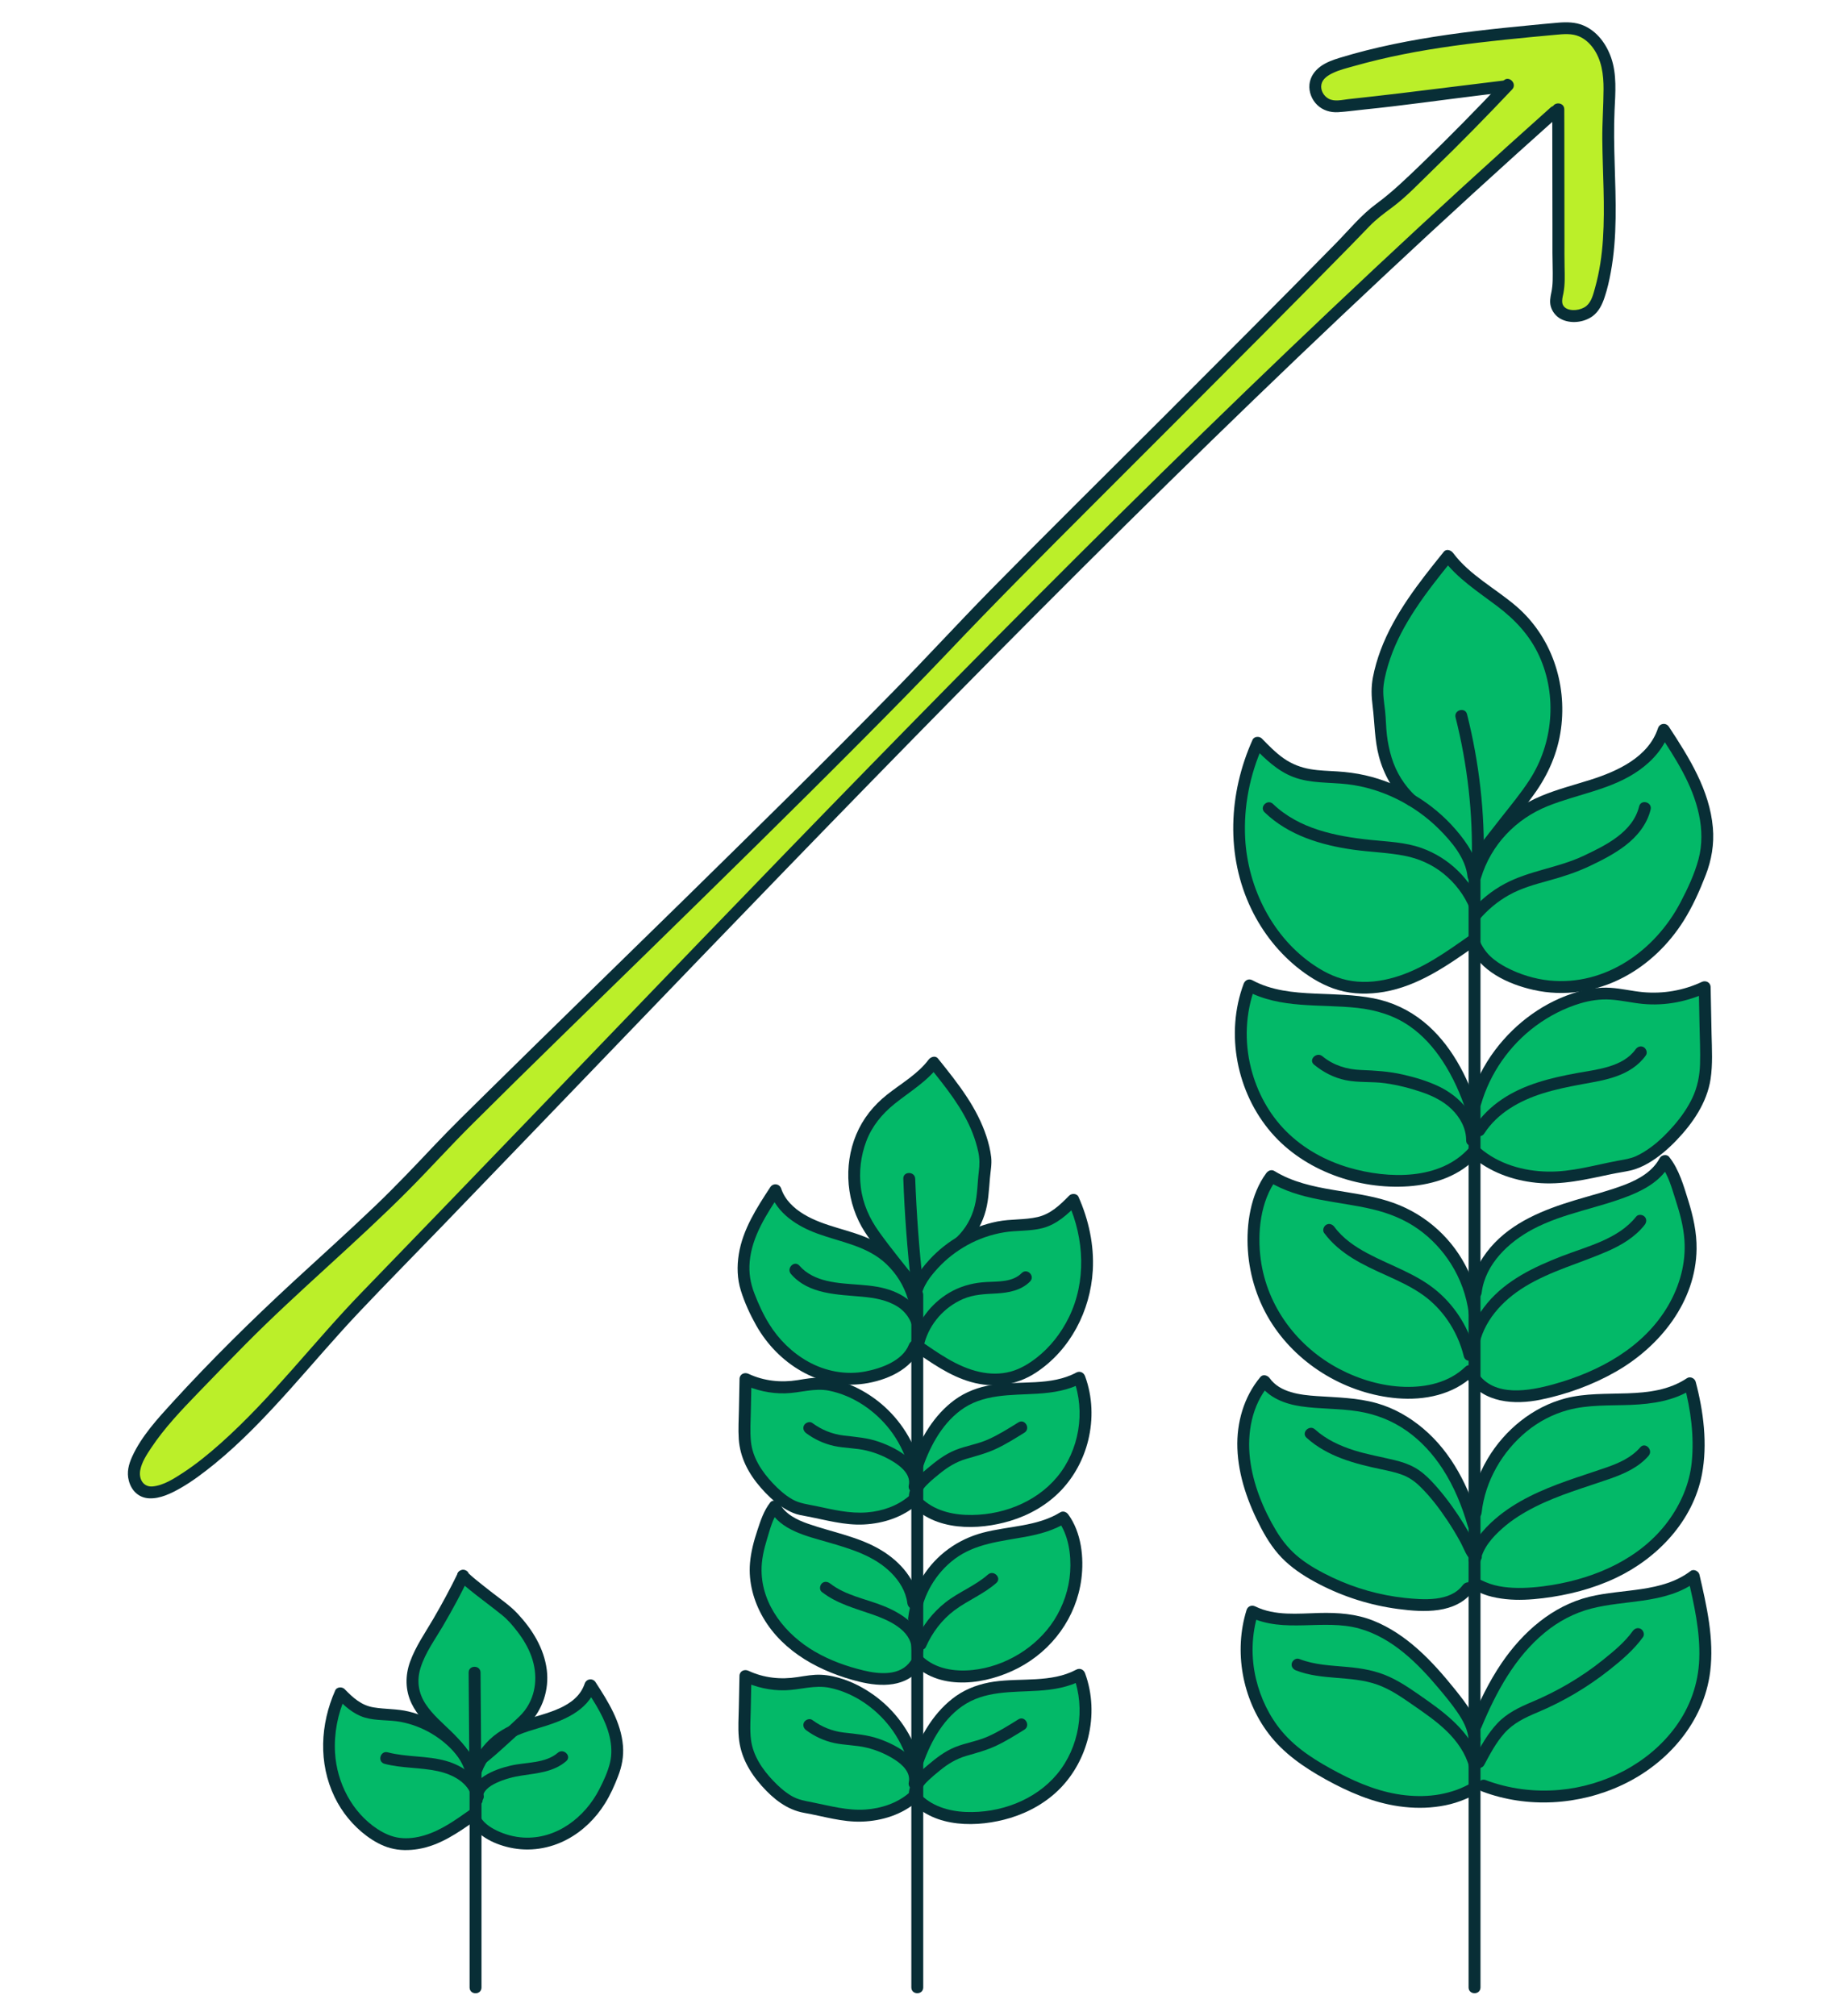 <?xml version="1.0" encoding="utf-8"?>
<!-- Generator: Adobe Illustrator 24.0.0, SVG Export Plug-In . SVG Version: 6.00 Build 0)  -->
<svg version="1.1" xmlns="http://www.w3.org/2000/svg" xmlns:xlink="http://www.w3.org/1999/xlink" x="0px" y="0px"
	 viewBox="0 0 309.36 338.64" style="enable-background:new 0 0 309.36 338.64;" xml:space="preserve">
<style type="text/css">
	.st0{opacity:0.05;fill:#0A8348;}
	.st1{fill:#BBEF29;}
	.st2{fill:#1AF55F;}
	.st3{fill:#5852F0;}
	.st4{fill:#FFFFFF;}
	.st5{fill:#082E36;}
	.st6{fill:none;stroke:#082E36;stroke-width:2;stroke-miterlimit:10;}
	.st7{fill:#13EF5F;}
	.st8{fill:#03B968;}
	.st9{fill:#B5E929;}
	.st10{fill:#108148;}
	.st11{fill:#5852EC;}
	.st12{fill:#04BF68;}
	.st13{opacity:0.1;}
	.st14{fill:none;stroke:#082E36;stroke-width:2.5;stroke-linecap:round;stroke-linejoin:round;stroke-miterlimit:10;}
	.st15{opacity:0.3;}
	.st16{fill:none;stroke:#082E36;stroke-width:2.5;stroke-linecap:round;stroke-miterlimit:10;}
	
		.st17{opacity:0.3;fill:#FFFFFF;stroke:#082E36;stroke-width:2.5;stroke-linecap:round;stroke-linejoin:round;stroke-miterlimit:10;}
	.st18{opacity:0.3;fill:none;stroke:#082E36;stroke-width:2.5;stroke-linecap:round;stroke-miterlimit:10;}
	.st19{opacity:0.3;fill:#082E36;}
	.st20{filter:url(#Adobe_OpacityMaskFilter);}
	.st21{fill:url(#SVGID_10_);}
	.st22{opacity:0.33;mask:url(#SVGID_1_);fill:url(#SVGID_11_);}
	.st23{fill:url(#SVGID_12_);}
	.st24{fill:url(#SVGID_13_);}
	.st25{fill:url(#SVGID_14_);}
	.st26{fill:url(#SVGID_15_);}
	.st27{fill:url(#SVGID_16_);}
	.st28{fill:url(#SVGID_17_);}
	.st29{fill:url(#SVGID_18_);}
	.st30{fill:none;stroke:#5852EC;stroke-width:4;stroke-miterlimit:10;}
	.st31{fill:none;stroke:#082E36;stroke-width:2.3;stroke-linecap:round;stroke-linejoin:round;stroke-miterlimit:10;}
	.st32{fill:#4680E3;}
	.st33{fill:none;stroke:#5852EC;stroke-width:2;stroke-miterlimit:10;}
	.st34{fill-rule:evenodd;clip-rule:evenodd;fill:#04BB68;}
	.st35{fill-rule:evenodd;clip-rule:evenodd;fill:#B5E929;}
	.st36{fill:none;stroke:#082E36;stroke-width:2;stroke-linecap:round;stroke-linejoin:round;stroke-miterlimit:10;}
	.st37{fill:#FFFFFF;stroke:#082E36;stroke-miterlimit:10;}
	.st38{opacity:0.2;fill:#FFFFFF;stroke:#082E36;stroke-miterlimit:10;enable-background:new    ;}
	.st39{opacity:0.12;fill:#FFFFFF;stroke:#082E36;stroke-miterlimit:10;enable-background:new    ;}
	.st40{opacity:0.25;fill:#FFFFFF;stroke:#082E36;stroke-miterlimit:10;enable-background:new    ;}
	.st41{fill-rule:evenodd;clip-rule:evenodd;fill:#082E36;}
	.st42{opacity:0.2;fill:#5852EC;}
	.st43{fill:none;stroke:#5852EC;stroke-width:3;stroke-linecap:round;stroke-miterlimit:10;}
	.st44{fill:#04BB68;}
	.st45{fill:#EDFFFF;}
	.st46{fill:none;stroke:#082E36;stroke-width:3;stroke-linecap:round;stroke-linejoin:round;stroke-miterlimit:10;}
	.st47{fill:none;stroke:#082E36;stroke-width:3;stroke-linecap:round;stroke-miterlimit:10;}
	.st48{fill:#FFFFFF;stroke:#082E36;stroke-width:3;stroke-linecap:round;stroke-miterlimit:10;}
	.st49{fill:url(#SVGID_19_);}
	.st50{fill:url(#SVGID_20_);}
	.st51{fill:#3B3B3B;}
	.st52{fill:#666666;}
	.st53{fill:url(#SVGID_22_);}
	.st54{fill:url(#SVGID_24_);}
	.st55{fill:url(#SVGID_25_);}
	.st56{fill:url(#SVGID_26_);}
	.st57{fill:url(#SVGID_27_);}
	.st58{fill:url(#SVGID_28_);}
	.st59{filter:url(#Adobe_OpacityMaskFilter_1_);}
	.st60{filter:url(#Adobe_OpacityMaskFilter_2_);}
	.st61{mask:url(#SVGID_29_);fill:url(#SVGID_30_);}
	.st62{fill:url(#SVGID_31_);}
	.st63{fill:url(#SVGID_32_);}
	.st64{filter:url(#Adobe_OpacityMaskFilter_3_);}
	.st65{filter:url(#Adobe_OpacityMaskFilter_4_);}
	.st66{mask:url(#SVGID_35_);fill:url(#SVGID_36_);}
	.st67{opacity:0.2;fill:url(#SVGID_37_);}
	.st68{fill:none;}
	.st69{fill:#929292;}
	.st70{fill:url(#SVGID_38_);}
	.st71{fill:#DFDFDF;}
	.st72{fill:url(#SVGID_39_);}
	.st73{fill:url(#SVGID_40_);}
	.st74{fill:url(#SVGID_41_);}
	.st75{fill:url(#SVGID_42_);}
	.st76{fill:url(#SVGID_45_);}
	.st77{fill:url(#SVGID_46_);}
	.st78{fill:url(#SVGID_47_);}
	.st79{fill:#0C0C0C;}
	.st80{filter:url(#Adobe_OpacityMaskFilter_5_);}
	.st81{filter:url(#Adobe_OpacityMaskFilter_6_);}
	.st82{mask:url(#SVGID_48_);fill:url(#SVGID_49_);}
	.st83{opacity:0.1;fill:url(#SVGID_50_);}
	.st84{fill:none;stroke:#B5E929;stroke-width:3;stroke-miterlimit:10;}
	.st85{fill:#FFFFFF;stroke:#082E36;stroke-width:3;stroke-linecap:round;stroke-linejoin:round;stroke-miterlimit:10;}
	.st86{fill:none;stroke:#B5E929;stroke-miterlimit:10;}
	.st87{fill:url(#SVGID_53_);}
	.st88{fill:url(#SVGID_54_);}
	.st89{fill:url(#SVGID_55_);}
	.st90{fill:url(#SVGID_56_);}
	.st91{fill:#FF2E2E;}
	.st92{fill:#D6D6D6;}
	.st93{fill:#CCCCCC;}
	.st94{fill:#F0F0F0;}
	.st95{fill:#FFF7D9;}
	.st96{fill:#FFC400;}
	.st97{fill:#FF2F00;}
	.st98{fill:#2228B3;}
	.st99{fill:#009245;}
	.st100{fill:#E02828;}
	.st101{fill:#D61E1E;}
	.st102{fill:#494ED1;}
	.st103{fill:#FAB594;}
	.st104{fill:#0D0B30;}
	.st105{fill:#1FDDFF;}
	.st106{fill:url(#SVGID_57_);}
	.st107{fill:url(#SVGID_58_);}
	.st108{fill:#B0A100;}
	.st109{fill:#D6C61A;}
	.st110{fill:#FFF35C;}
	.st111{fill:#0AABE0;}
	.st112{fill:#E61E64;}
	.st113{fill:#A8023D;}
	.st114{fill:url(#SVGID_59_);}
	.st115{fill:url(#SVGID_60_);}
	.st116{fill:url(#SVGID_61_);}
	.st117{fill:url(#SVGID_62_);}
	.st118{fill:#FFB77D;}
	.st119{fill:#F0974F;}
	.st120{fill:url(#SVGID_63_);}
	.st121{fill:#D4E4EB;}
	.st122{fill:url(#SVGID_64_);}
	.st123{opacity:0.54;fill:#232563;}
	.st124{fill:url(#SVGID_65_);}
	.st125{opacity:0.51;fill:#5F9E09;}
	.st126{fill:url(#SVGID_66_);}
	.st127{fill:#9B0260;}
	.st128{fill:#AB026A;}
	.st129{fill:url(#SVGID_67_);}
	.st130{fill:#6A2484;}
	.st131{fill:url(#SVGID_68_);}
	.st132{fill:url(#SVGID_69_);}
	.st133{fill:url(#SVGID_70_);}
	.st134{fill:url(#SVGID_71_);}
	.st135{opacity:0.85;}
	.st136{clip-path:url(#SVGID_72_);fill:#F9C80E;}
	.st137{clip-path:url(#SVGID_72_);}
	.st138{fill:#FFFDB3;}
	.st139{fill:#EA362D;}
	.st140{fill:#F9C80E;}
	.st141{fill:none;stroke:#5852EC;stroke-width:3;stroke-miterlimit:10;}
	.st142{fill:#0A8748;}
	.st143{clip-path:url(#SVGID_74_);fill:#F9C80E;}
	.st144{clip-path:url(#SVGID_74_);}
	.st145{fill:#1AF55F;stroke:#082E36;stroke-width:2;stroke-linecap:round;stroke-linejoin:round;stroke-miterlimit:10;}
	.st146{opacity:0.5;clip-path:url(#SVGID_75_);fill:#03B968;}
	.st147{fill:none;stroke:#FFFFFF;stroke-width:3;stroke-linecap:round;stroke-miterlimit:10;}
	.st148{fill:none;stroke:#B5E929;stroke-width:3;stroke-linecap:round;stroke-miterlimit:10;}
	.st149{fill:none;stroke:#FFFFFF;stroke-width:2;stroke-linecap:round;stroke-linejoin:round;stroke-miterlimit:10;}
	.st150{opacity:0.7;fill:url(#SVGID_76_);}
	.st151{fill:#FFFFFF;stroke:#082E36;stroke-width:4;stroke-linecap:round;stroke-linejoin:round;stroke-miterlimit:10;}
	.st152{fill:none;stroke:#082E36;stroke-width:4;stroke-linecap:round;stroke-miterlimit:10;}
	.st153{fill:none;stroke:#082E36;stroke-width:4;stroke-linecap:round;stroke-linejoin:round;stroke-miterlimit:10;}
	.st154{fill:#FFFFFF;stroke:#082E36;stroke-width:4;stroke-linecap:round;stroke-miterlimit:10;}
	.st155{fill:url(#SVGID_77_);}
	.st156{fill:url(#SVGID_78_);}
	.st157{fill:url(#SVGID_79_);}
	.st158{fill:url(#SVGID_80_);}
	.st159{fill:url(#SVGID_81_);}
	.st160{opacity:0.69;fill:url(#SVGID_82_);}
	.st161{fill:url(#SVGID_83_);}
	.st162{fill:url(#SVGID_84_);}
	.st163{fill:url(#SVGID_85_);}
	.st164{fill:url(#SVGID_86_);}
	.st165{fill:url(#SVGID_87_);}
	.st166{fill:url(#SVGID_88_);}
	.st167{opacity:0.9;fill:#8B92AB;}
	.st168{fill:url(#SVGID_89_);}
	.st169{fill:url(#SVGID_90_);}
	.st170{fill:url(#SVGID_91_);}
	.st171{fill:url(#SVGID_92_);}
	.st172{fill:url(#SVGID_93_);}
	.st173{fill:url(#SVGID_94_);}
	.st174{fill:url(#SVGID_95_);}
	.st175{fill:url(#SVGID_96_);}
	.st176{fill:#BF5B71;}
	.st177{fill:url(#SVGID_97_);}
	.st178{opacity:0.9;fill:url(#SVGID_98_);}
	.st179{opacity:0.9;fill:url(#SVGID_99_);}
	.st180{opacity:0.9;fill:url(#SVGID_100_);}
	.st181{opacity:0.9;fill:url(#SVGID_101_);}
	.st182{opacity:0.9;fill:url(#SVGID_102_);}
	.st183{opacity:0.5;fill:url(#SVGID_103_);}
	.st184{opacity:0.69;fill:url(#SVGID_104_);}
	.st185{fill:url(#SVGID_105_);}
	.st186{fill:url(#SVGID_106_);}
	.st187{opacity:0.69;fill:url(#SVGID_107_);}
	.st188{fill:url(#SVGID_108_);}
	.st189{fill:url(#SVGID_109_);}
	.st190{fill:url(#SVGID_110_);}
	.st191{fill:url(#SVGID_111_);}
	.st192{fill:url(#SVGID_112_);}
	.st193{fill:url(#SVGID_113_);}
	.st194{fill:url(#SVGID_114_);}
	.st195{opacity:0.9;fill:url(#SVGID_115_);}
	.st196{fill:url(#SVGID_116_);}
	.st197{fill:url(#SVGID_117_);}
	.st198{fill:url(#SVGID_118_);}
	.st199{fill:url(#SVGID_119_);}
	.st200{fill:#542A8D;}
	.st201{fill:url(#SVGID_120_);}
	.st202{fill:url(#SVGID_121_);}
	.st203{fill:url(#SVGID_122_);}
	.st204{fill:url(#SVGID_123_);}
	.st205{fill:none;stroke:#082E36;stroke-width:2;stroke-linecap:round;stroke-linejoin:round;}
	.st206{fill:none;stroke:#082E36;stroke-width:2;stroke-linecap:round;stroke-linejoin:round;stroke-dasharray:2.981,15.899;}
	.st207{fill:none;stroke:#082E36;stroke-width:2;stroke-linecap:round;stroke-linejoin:round;stroke-dasharray:2.952,15.745;}
	.st208{fill:none;stroke:#082E36;stroke-width:2;stroke-linecap:round;stroke-linejoin:round;stroke-dasharray:2.978,15.884;}
	.st209{fill:none;stroke:#082E36;stroke-width:2;stroke-linecap:round;stroke-linejoin:round;stroke-dasharray:2.952,15.743;}
	.st210{fill:none;stroke:#082E36;stroke-width:2;stroke-linecap:round;stroke-linejoin:round;stroke-dasharray:2.966,15.82;}
	.st211{fill:none;stroke:#082E36;stroke-width:2;stroke-linecap:round;stroke-linejoin:round;stroke-dasharray:3.028,16.149;}
	.st212{fill:none;stroke:#082E36;stroke-width:2;stroke-linecap:round;stroke-linejoin:round;stroke-dasharray:2.997,15.984;}
	.st213{fill:#0A8348;}
	.st214{display:none;}
	.st215{display:inline;fill:#4AFFFF;fill-opacity:0.2;stroke:#4AFFFF;stroke-miterlimit:10;}
</style>
<g id="Layer_1">
	<g>
		<g>
			<path class="st8" d="M247.78,151.99c0-1.58,0-3.15,0-4.73h-0.18l0.3-0.02c0.7-2.37,1.87-4.61,3.4-6.55
				c1.53-1.95,3.42-3.6,5.57-4.83c3.95-2.26,8.54-3.05,12.8-4.62c4.26-1.58,8.54-4.32,9.92-8.65c2.13,3.25,4.28,6.53,5.7,10.14
				c1.43,3.62,2.11,7.63,1.21,11.41c-0.32,1.37-0.84,2.69-1.39,3.98c-0.82,1.91-1.69,3.81-2.77,5.6c-3.35,5.58-8.79,10-15.12,11.54
				c-0.23,0.06-0.46,0.1-0.7,0.15c-3.41,0.7-7.02,0.52-10.34-0.56c-3.3-1.06-7.02-2.9-8.4-6.26c0-0.16,0-0.32,0-0.48
				C247.78,156.06,247.78,154.03,247.78,151.99z"/>
		</g>
		<g>
			<path class="st8" d="M286.66,176.08c0.03,1.81,0.07,3.63-0.27,5.42c-0.53,2.75-1.94,5.28-3.71,7.46
				c-1.51,1.87-3.7,4.11-6.08,5.52c-1.08,0.65-2.21,1.11-3.33,1.29c-4.39,0.7-8.57,2.14-13.1,2.06c-4.38-0.07-8.85-1.36-12.16-4.24
				h-0.23c0-0.03,0-0.06,0-0.09c0-2.32,0-4.64,0-6.96c0-0.41,0-0.84,0-1.26h0.13c2.25-7.91,8.48-14.56,16.21-17.29
				c0.91-0.32,1.83-0.6,2.78-0.78c0.98-0.2,1.98-0.31,2.98-0.3c2.02,0.02,3.99,0.53,5.98,0.74c3.61,0.38,7.32-0.27,10.59-1.82
				C286.52,169.24,286.59,172.66,286.66,176.08z"/>
		</g>
		<g>
			<path class="st8" d="M247.78,296.37c0-1.39,0-2.78,0-4.17c0-0.76,0-1.51,0-2.27h0.2c1.8-4.32,3.91-8.56,6.83-12.22
				c2.93-3.64,6.74-6.7,11.2-8.11c6.17-1.95,13.48-0.84,18.59-4.81c1.45,6.25,2.9,12.82,1.19,19c-1.27,4.58-4.23,8.59-7.91,11.58
				c-7.83,6.4-19.13,8.23-28.57,4.62h-1.53C247.78,298.79,247.78,297.58,247.78,296.37z"/>
		</g>
		<g>
			<path class="st8" d="M247.91,261.48c-0.05-0.01-0.09-0.06-0.14-0.09c0-1.74,0-3.49,0-5.23c0-0.68,0-1.35,0-2.03h0.2
				c0.92-8.71,7.66-16.64,16.24-18.44c3.31-0.69,6.73-0.53,10.11-0.68c3.38-0.16,6.87-0.69,9.67-2.59c0.8,2.96,1.27,6.03,1.39,9.09
				c0.08,1.86,0.03,3.73-0.28,5.57c-1,5.91-4.78,11.16-9.68,14.61c-4.9,3.46-10.83,5.26-16.8,5.9c-3.69,0.4-7.63,0.32-10.84-1.56
				c0-1.31,0-2.63,0-3.94C247.81,261.89,247.86,261.68,247.91,261.48z"/>
		</g>
		<g>
			<path class="st8" d="M247.78,224.9c0-1.51,0-3.01,0-4.52c0-1.07,0-2.16,0-3.23h0.21c0.6-5.13,4.7-9.24,9.29-11.62
				c4.59-2.37,9.73-3.4,14.62-5.04c2.92-0.97,5.96-2.35,7.57-4.91c0.1-0.17,0.21-0.35,0.3-0.53c0.97,1.16,1.5,2.62,2.01,4.05
				c1.13,3.18,2.19,6.44,2.32,9.82c0.23,6.2-2.82,12.24-7.35,16.48s-10.38,6.85-16.4,8.38c-2.29,0.59-4.66,1.03-7.01,0.73
				c-2.12-0.28-4.24-1.23-5.55-2.9c0-0.43,0-0.85,0-1.28C247.78,228.52,247.78,226.71,247.78,224.9z"/>
		</g>
		<g>
			<path class="st1" d="M253.17,14.47c-4.59,0.56-9.18,1.13-13.78,1.69c-3.04,0.38-6.08,0.75-9.13,1.13
				c-1.35,0.16-2.72,0.25-4.07,0.41c-1.36,0.15-2.51,0.41-3.73-0.43c-1.13-0.77-1.75-2.3-1.31-3.61c0.55-1.65,2.42-2.42,4.09-2.94
				c11.64-3.6,23.87-4.74,35.99-5.87c1.23-0.12,2.49-0.23,3.7,0.07c2.64,0.67,4.45,3.24,5.11,5.89c0.65,2.64,0.38,5.42,0.27,8.15
				c-0.4,10.14,1.44,20.57-1.5,30.3c-0.29,0.92-0.62,1.87-1.27,2.59c-1.44,1.62-5.28,1.88-5.98-0.66c-0.24-0.85,0.17-1.84,0.27-2.7
				c0.18-1.58,0.07-3.22,0.06-4.81c0-6.98-0.01-13.97-0.02-20.96c0-1.33,0-2.66-0.01-4h-0.61C220.89,54.72,182.5,92.81,144.77,131.5
				c-18.76,19.25-37.36,38.64-56,58c-9.32,9.68-18.66,19.36-28.02,29.02c-8.9,9.17-17.82,21.35-28.18,28.81
				c-3.47,2.49-9.29,5.9-10.1,0.58c-0.69-4.64,11.73-16.2,14.73-19.4c11.37-12.12,24.62-22.35,35.79-34.67
				c7.2-7.93,66.88-64.89,87.75-87.34c5.72-6.15,11.74-12.03,17.68-17.98c9.37-9.39,18.77-18.77,28.14-28.17
				c4.78-4.79,9.55-9.6,14.31-14.42c2.2-2.22,4.39-4.46,6.57-6.68c1.03-1.04,2.01-2.13,3.05-3.13c1.21-1.13,2.67-1.88,3.91-3.02
				C240.89,27.11,247.13,20.9,253.17,14.47z"/>
		</g>
		<g>
			<path class="st8" d="M251.06,140.51l0.23,0.18c-1.53,1.94-2.7,4.17-3.4,6.55l-0.3,0.02c-0.2-2.13-1.3-4.08-2.58-5.8
				c-2.12-2.84-4.83-5.23-7.87-7.03l0.01-0.01c-3.98-3.72-5.11-8.47-5.3-13.7c-0.07-2.11-0.65-3.8-0.3-5.98
				c0.45-2.82,1.39-5.55,2.66-8.12c2.36-4.82,5.74-9.04,9.1-13.21c3.23,4.37,8.52,6.71,12.32,10.59c6.63,6.74,7.73,18.04,3.04,26.24
				c-1.11,1.95-2.5,3.72-3.88,5.5C253.55,137.33,252.31,138.92,251.06,140.51z"/>
		</g>
		<g>
			<path class="st8" d="M247.78,296.37c0,1.21,0,2.42,0,3.63c0,0.12,0,0.24,0,0.36c-3.86,2.29-8.6,2.79-13.03,2.04
				c-4.43-0.74-8.59-2.65-12.48-4.9c-1.91-1.11-3.78-2.3-5.44-3.76c-6.32-5.55-8.93-14.97-6.38-22.99
				c4.94,2.49,10.94,0.59,16.4,1.48c7.38,1.18,12.91,7.19,17.53,13.05c1.61,2.06,3.26,4.31,3.41,6.93
				C247.78,293.59,247.78,294.97,247.78,296.37z"/>
		</g>
		<g>
			<path class="st8" d="M247.78,261.39c0,0.23,0,0.47,0,0.7c0,1.31,0,2.63,0,3.94c0,0.27,0,0.53,0,0.8h-1.13
				c-1.83,2.5-5.36,2.93-8.46,2.78c-5.94-0.3-11.79-1.98-16.99-4.86c-1.89-1.05-3.71-2.27-5.2-3.84c-1.56-1.65-2.72-3.64-3.72-5.68
				c-1.8-3.68-3.17-7.64-3.34-11.73c-0.18-4.09,0.91-8.33,3.56-11.46c1.79,2.58,5.27,3.24,8.4,3.47c3.5,0.25,7.09,0.25,10.45,1.27
				c4.22,1.27,7.87,4.08,10.58,7.56c2.71,3.48,4.51,7.59,5.7,11.82h0.14C247.78,257.9,247.78,259.65,247.78,261.39z"/>
		</g>
		<g>
			<path class="st8" d="M247.78,224.9c0,1.81,0,3.62,0,5.43h-0.86c-3.63,3.56-9.3,4.18-14.3,3.28c-7.01-1.27-13.55-5.28-17.6-11.14
				c-4.06-5.87-5.47-13.54-3.49-20.39c0.47-1.6,1.12-3.17,2.12-4.49c6.19,3.87,14.22,3.03,21,5.74c7,2.79,12.22,9.59,13.14,17.06
				C247.78,221.9,247.78,223.39,247.78,224.9z"/>
		</g>
		<g>
			<path class="st8" d="M247.78,186.53c0,2.32,0,4.64,0,6.96h-0.13c-6.02,6.93-18.76,5.51-26.06,1.73c-1.9-0.98-3.68-2.18-5.27-3.61
				c-7.09-6.34-9.74-17.16-6.38-26.06c5.38,2.96,11.93,2.1,18.06,2.75c2.03,0.22,4.02,0.6,5.91,1.35
				c6.93,2.73,11.18,9.8,13.47,16.87H247.78z"/>
		</g>
		<g>
			<path class="st8" d="M247.78,151.99c0,2.04,0,4.07,0,6.11h-0.41c-3.27,2.3-6.57,4.64-10.27,6.18c-2.78,1.16-5.83,1.84-8.8,1.65
				c-0.99-0.06-1.97-0.22-2.93-0.47c-2.02-0.55-3.87-1.57-5.58-2.78c-5.69-4.07-9.59-10.48-10.98-17.34
				c-1.39-6.87-0.36-14.14,2.54-20.52c1.8,1.83,3.68,3.72,6.06,4.7c2.65,1.08,5.61,0.92,8.46,1.2c3.98,0.38,7.85,1.68,11.28,3.73
				c3.04,1.8,5.75,4.19,7.87,7.03c1.28,1.72,2.39,3.66,2.58,5.8h0.18C247.78,148.84,247.78,150.41,247.78,151.99z"/>
		</g>
		<g>
			<path class="st8" d="M154.14,222.21c0-1.56,0-3.11,0-4.67l-0.3-0.05c0.25-1.36,0.99-2.59,1.81-3.7c1.56-2.07,3.54-3.84,5.77-5.15
				c2.51-1.51,5.36-2.47,8.27-2.75c2.09-0.2,4.26-0.08,6.2-0.88c1.75-0.71,3.13-2.1,4.46-3.45c2.11,4.68,2.88,10.01,1.86,15.05
				c-1.03,5.05-3.88,9.74-8.07,12.72c-1.24,0.89-2.6,1.64-4.08,2.04c-0.69,0.18-1.39,0.3-2.1,0.36c-2.21,0.14-4.46-0.37-6.51-1.22
				c-2.63-1.09-4.99-2.74-7.32-4.38C154.14,224.82,154.14,223.52,154.14,222.21z"/>
		</g>
		<g>
			<path class="st8" d="M154.14,249.9c0-1.24,0-2.49,0-3.73c1.73-4.96,4.79-9.78,9.65-11.7c1.39-0.54,2.86-0.83,4.36-0.99
				c4.51-0.48,9.29,0.15,13.23-2.02c2.47,6.52,0.52,14.46-4.68,19.11c-1.16,1.05-2.48,1.92-3.86,2.65
				c-5.2,2.69-14.13,3.73-18.69-0.82C154.14,251.56,154.14,250.73,154.14,249.9z"/>
		</g>
		<g>
			<path class="st8" d="M154.14,299.8c0-1.24,0-2.49,0-3.73c1.73-4.96,4.79-9.78,9.65-11.7c5.58-2.2,12.33-0.13,17.59-3.01
				c2.47,6.52,0.52,14.46-4.68,19.11c-1.16,1.05-2.48,1.94-3.86,2.65c-5.2,2.69-14.13,3.73-18.69-0.82
				C154.14,301.46,154.14,300.63,154.14,299.8z"/>
		</g>
		<g>
			<path class="st8" d="M154.14,276.51c0-2.42,0-4.83,0-7.24c1.33-4.49,4.75-8.37,9.13-10.11c4.97-1.98,10.86-1.37,15.39-4.22
				c0.74,0.98,1.22,2.13,1.56,3.3c1.46,5.02,0.41,10.66-2.56,14.96c-2.96,4.3-7.77,7.24-12.91,8.17c-3.66,0.67-7.83,0.21-10.49-2.41
				h-0.12C154.14,278.15,154.14,277.33,154.14,276.51z"/>
		</g>
		<g>
			<path class="st8" d="M151.23,213.09c-0.92-1.16-1.83-2.33-2.74-3.5c-1.01-1.29-2.04-2.59-2.86-4.03
				c-3.43-6.02-2.62-14.3,2.24-19.25c2.79-2.85,6.67-4.56,9.04-7.77c2.47,3.07,4.94,6.17,6.68,9.69c0.92,1.88,1.61,3.88,1.95,5.96
				c0.25,1.59-0.17,2.85-0.22,4.39c-0.14,3.84-0.97,7.32-3.9,10.05l0.01,0.01c-2.24,1.31-4.22,3.08-5.77,5.15
				c-0.82,1.11-1.56,2.34-1.81,3.7c-0.03,0.18-0.07,0.37-0.08,0.55l-0.22-0.01c-0.51-1.74-1.36-3.38-2.49-4.81L151.23,213.09z"/>
		</g>
		<g>
			<path class="st8" d="M154.14,299.8c0,0.83,0,1.66,0,2.5c-0.15-0.14-0.29-0.29-0.43-0.45l-0.27,0.06
				c-2.42,2.12-5.69,3.07-8.91,3.12c-3.32,0.06-6.38-1-9.61-1.52c-2.63-0.41-5.29-3.01-6.9-4.99c-1.3-1.6-2.34-3.46-2.72-5.47
				c-0.25-1.3-0.23-2.64-0.2-3.96c0.05-2.51,0.09-5.02,0.15-7.53c2.4,1.14,5.12,1.61,7.77,1.34c1.46-0.15,2.9-0.53,4.38-0.54
				c1.44-0.02,2.87,0.31,4.23,0.78c5.67,2.02,10.25,6.89,11.89,12.68h0.61c0,0.08,0,0.16,0,0.25
				C154.14,297.31,154.14,298.56,154.14,299.8z"/>
		</g>
		<g>
			<path class="st8" d="M154.07,269.49c0.01-0.07,0.03-0.15,0.07-0.22c0,2.41,0,4.82,0,7.24c0,0.82,0,1.64,0,2.45
				c0,0.18,0,0.37,0,0.56h-0.23c-0.93,1.46-2.64,2.29-4.37,2.51c-1.72,0.21-3.46-0.12-5.13-0.54c-4.41-1.12-8.71-3.03-12.03-6.14
				c-3.32-3.11-5.57-7.55-5.39-12.09c0.09-2.48,0.88-4.86,1.69-7.2c0.38-1.04,0.77-2.11,1.48-2.96c1.11,2.13,3.49,3.23,5.77,3.99
				c3.6,1.2,7.36,1.95,10.73,3.69c3.37,1.75,6.37,4.77,6.81,8.53L154.07,269.49z"/>
		</g>
		<g>
			<path class="st8" d="M154.14,249.9c0,0.83,0,1.66,0,2.5c-0.15-0.14-0.29-0.29-0.43-0.45l-0.27,0.06
				c-2.42,2.12-5.69,3.07-8.91,3.11c-3.32,0.06-6.38-0.99-9.61-1.51c-1.31-0.21-2.64-0.97-3.84-1.91c-1.19-0.95-2.26-2.1-3.07-3.09
				c-1.3-1.59-2.34-3.45-2.72-5.46c-0.25-1.3-0.23-2.65-0.2-3.98c0.05-2.5,0.09-5.01,0.15-7.51c2.4,1.14,5.12,1.6,7.77,1.34
				c1.46-0.16,2.9-0.53,4.38-0.55c0.74-0.01,1.46,0.07,2.18,0.22c0.7,0.14,1.38,0.35,2.05,0.58c5.67,2.01,10.25,6.89,11.89,12.68
				h0.61c0,0.08,0,0.16,0,0.25C154.14,247.41,154.14,248.66,154.14,249.9z"/>
		</g>
		<g>
			<path class="st8" d="M154.14,222.21c0,1.31,0,2.62,0,3.93c-0.07-0.06-0.14-0.1-0.21-0.15l-0.24,0.21
				c-0.97,2.55-3.76,3.94-6.23,4.74c-2.43,0.8-5.09,0.93-7.59,0.41c-0.17-0.02-0.33-0.07-0.5-0.1c-4.64-1.13-8.62-4.38-11.09-8.46
				c-0.8-1.31-1.44-2.71-2.03-4.11c-0.4-0.95-0.8-1.91-1.03-2.92c-0.66-2.77-0.16-5.72,0.89-8.37c1.05-2.65,2.62-5.05,4.18-7.43
				c1.01,3.17,4.15,5.19,7.27,6.34c3.13,1.15,6.5,1.74,9.39,3.39c1.58,0.9,2.96,2.12,4.09,3.55c1.13,1.43,1.98,3.07,2.49,4.81
				l0.22,0.01c0.01-0.18,0.05-0.37,0.08-0.55l0.3,0.05C154.14,219.1,154.14,220.65,154.14,222.21z"/>
		</g>
		<g>
			<path class="st8" d="M79.91,300.7c0-1.01,0-2.03,0-3.04c0.28-0.8,0.65-1.54,1.08-2.26c1.74-1.38,3.45-3.02,5.08-4.55
				c2.22-1.07,4.71-1.56,7.03-2.41c2.63-0.97,5.27-2.66,6.12-5.32c1.3,2.01,2.63,4.02,3.5,6.25c0.89,2.22,1.3,4.69,0.75,7.02
				c-0.2,0.84-0.52,1.65-0.85,2.45c-0.51,1.18-1.05,2.35-1.71,3.45c-2.07,3.43-5.42,6.15-9.31,7.1c-2.24,0.54-4.61,0.45-6.8-0.25
				c-1.84-0.6-3.9-1.58-4.9-3.31C79.91,304.11,79.91,302.41,79.91,300.7z"/>
		</g>
		<g>
			<path class="st8" d="M79.91,297.66c-0.08,0.21-0.15,0.41-0.21,0.63l-0.18,0.01c-0.12-1.31-0.8-2.51-1.59-3.56
				c-0.14-0.18-0.28-0.36-0.43-0.53c-0.03-0.05-0.08-0.1-0.12-0.15c-2.77-3.58-7.43-6.14-8.03-10.61c-0.44-3.18,1.42-6.18,3.09-8.92
				c1.95-3.18,3.75-6.45,5.38-9.81c0,0.47,7.04,5.67,7.58,6.19c2.33,2.27,4.33,4.98,5.17,8.11c1.05,3.88,0,7.73-2.98,10.42
				c-0.5,0.45-1,0.92-1.52,1.41c-0.29,0.13-0.58,0.28-0.85,0.44c-1.72,0.98-3.18,2.42-4.23,4.11
				C80.56,296.11,80.19,296.86,79.91,297.66z"/>
		</g>
		<g>
			<path class="st8" d="M77.5,294.21c0.15,0.17,0.29,0.35,0.43,0.53c0.8,1.05,1.48,2.25,1.59,3.56l0.18-0.01
				c0.06-0.22,0.13-0.43,0.21-0.63c0,1.01,0,2.03,0,3.04c0,1.71,0,3.41,0,5.12c-0.13-0.22-0.24-0.44-0.33-0.68l-0.2-0.16
				c-2.02,1.42-4.05,2.86-6.33,3.8c-2.27,0.94-4.84,1.38-7.23,0.73c-1.23-0.35-2.39-0.97-3.42-1.72c-3.51-2.5-5.91-6.44-6.76-10.67
				c-0.86-4.23-0.22-8.71,1.56-12.64c1.11,1.13,2.27,2.29,3.73,2.89c1.64,0.67,3.46,0.56,5.21,0.74c4.33,0.43,8.46,2.62,11.25,5.96
				C77.42,294.11,77.47,294.17,77.5,294.21z"/>
		</g>
		<path class="st5" d="M252.66,13.55c-4.55,4.82-9.19,9.55-13.97,14.15c-2.39,2.29-4.73,4.57-7.4,6.53
			c-2.54,1.86-4.62,4.42-6.82,6.66c-9.59,9.78-19.29,19.47-28.97,29.16c-9.7,9.7-19.48,19.34-29.1,29.13
			c-5.45,5.56-10.72,11.3-16.17,16.86c-11.65,11.89-23.54,23.55-35.42,35.21c-10.95,10.73-21.95,21.41-32.86,32.17
			c-3,2.96-6.04,5.91-8.94,8.98c-3.24,3.43-6.47,6.84-9.88,10.11c-4.53,4.34-9.19,8.52-13.8,12.77
			c-7.01,6.47-13.87,13.23-20.31,20.28c-2.52,2.76-5.26,5.73-6.82,9.17c-0.59,1.31-0.93,2.62-0.55,4.04
			c0.44,1.67,1.66,2.87,3.43,2.95c1.83,0.08,3.67-0.82,5.22-1.7c2.04-1.16,3.92-2.6,5.74-4.07c4.58-3.73,8.65-8.04,12.59-12.42
			c3.94-4.39,7.74-8.9,11.8-13.18c4.65-4.91,9.4-9.72,14.09-14.58c19.22-19.91,38.35-39.89,57.6-59.77
			c18.82-19.43,37.76-38.75,57-57.78c19.1-18.89,38.49-37.5,58.32-55.63c4.82-4.4,9.66-8.78,14.53-13.12
			c0.96-0.86-0.46-2.27-1.41-1.41c-19.82,17.68-39.18,35.88-58.21,54.4c-19.04,18.52-37.75,37.37-56.31,56.38
			c-18.98,19.44-37.78,39.04-56.61,58.61c-9.54,9.92-19.1,19.82-28.67,29.7c-8.05,8.31-15.06,17.65-23.72,25.36
			c-1.98,1.76-4.04,3.44-6.25,4.89c-1.5,0.98-3.29,2.15-5.13,2.32c-1.56,0.15-2.36-1.23-2.1-2.69c0.24-1.38,1.1-2.67,1.86-3.81
			c2.23-3.35,5.06-6.31,7.85-9.2c2.67-2.76,5.34-5.53,8.05-8.26c8.83-8.9,18.49-16.93,27.33-25.82c3.58-3.6,6.97-7.37,10.57-10.95
			c9.79-9.76,19.72-19.37,29.61-29.04c12.13-11.86,24.25-23.73,36.21-35.76c4.77-4.8,9.52-9.61,14.18-14.52
			c7.97-8.41,16.15-16.6,24.34-24.79c9.71-9.72,19.44-19.42,29.12-29.16c4.76-4.79,9.51-9.59,14.24-14.41
			c1.05-1.07,2.09-2.15,3.13-3.23c1.18-1.23,2.44-2.17,3.81-3.18c2.51-1.86,4.71-4.23,6.96-6.4c4.55-4.4,8.97-8.92,13.32-13.52
			C254.96,14.03,253.54,12.62,252.66,13.55L252.66,13.55z"/>
		<path class="st5" d="M260.84,18.34c0,6.38,0.03,12.75,0.03,19.13c0,1.66,0,3.33,0,4.99c0,1.54,0.08,3.08,0.04,4.62
			c-0.02,0.71-0.08,1.4-0.23,2.09c-0.16,0.76-0.3,1.54-0.09,2.3c0.25,0.9,0.87,1.68,1.7,2.12c1.62,0.85,3.85,0.6,5.31-0.46
			c1.07-0.78,1.63-1.97,2.04-3.2c0.46-1.37,0.78-2.79,1.04-4.22c1.1-5.97,0.83-12.07,0.65-18.1c-0.09-3.04-0.16-6.07-0.02-9.11
			c0.14-2.92,0.4-6.01-0.58-8.82c-0.81-2.31-2.38-4.46-4.69-5.42c-1.35-0.56-2.8-0.57-4.23-0.45c-1.54,0.13-3.08,0.28-4.62,0.43
			c-6.19,0.59-12.39,1.26-18.52,2.32c-3.05,0.53-6.09,1.15-9.09,1.91c-1.5,0.38-3,0.8-4.48,1.25c-1.13,0.35-2.29,0.76-3.25,1.48
			c-0.98,0.73-1.68,1.74-1.81,2.98c-0.13,1.26,0.4,2.59,1.31,3.46c0.95,0.91,2.2,1.28,3.49,1.21c1.49-0.09,2.99-0.31,4.48-0.46
			c6.41-0.65,12.8-1.57,19.19-2.35c1.56-0.19,3.11-0.38,4.67-0.57c0.54-0.07,1-0.41,1-1c0-0.49-0.46-1.07-1-1
			c-5.91,0.73-11.82,1.46-17.73,2.18c-2.96,0.36-5.93,0.68-8.89,1.01c-1.06,0.12-2.32,0.46-3.31-0.08c-0.83-0.45-1.39-1.45-1.2-2.39
			c0.19-0.97,1.12-1.54,1.94-1.93c1.09-0.52,2.31-0.81,3.47-1.14c2.75-0.78,5.54-1.44,8.34-2c5.62-1.12,11.3-1.84,16.99-2.44
			c2.89-0.3,5.78-0.58,8.68-0.84c1.29-0.12,2.67-0.25,3.89,0.28c0.92,0.39,1.7,1.09,2.29,1.88c1.5,2.02,1.82,4.53,1.81,6.98
			c-0.01,2.81-0.23,5.61-0.21,8.42c0.05,5.6,0.48,11.2,0.11,16.79c-0.18,2.75-0.58,5.48-1.32,8.14c-0.29,1.04-0.59,2.35-1.46,3.07
			c-0.46,0.38-1.15,0.62-1.78,0.68c-0.63,0.06-1.33-0.03-1.8-0.4c-0.8-0.63-0.43-1.64-0.27-2.5c0.26-1.41,0.21-2.85,0.18-4.27
			c-0.03-1.48-0.02-2.96-0.02-4.44c0-5.98-0.02-11.97-0.02-17.95c0-1.39-0.01-2.78-0.01-4.17
			C262.84,17.05,260.84,17.05,260.84,18.34L260.84,18.34z"/>
		<path class="st5" d="M246.78,147.26c0,12.24,0,24.47,0,36.71c0,12.08,0,24.16,0,36.23c0,12.1,0,24.2,0,36.3
			c0,12.01,0,24.02,0,36.04c0,12.23,0,24.46,0,36.69c0,1.55,0,3.11,0,4.66c0,1.29,2,1.29,2,0c0-12.33,0-24.65,0-36.98
			c0-12.01,0-24.03,0-36.04c0-12.1,0-24.21,0-36.31c0-12.07,0-24.13,0-36.2c0-12.18,0-24.37,0-36.55c0-1.51,0-3.03,0-4.54
			C248.78,145.98,246.78,145.98,246.78,147.26L246.78,147.26z"/>
		<path class="st5" d="M248.86,147.51c1.69-5.58,5.85-9.93,11.23-12.09c5.12-2.05,10.8-2.77,15.38-6.04
			c2.31-1.65,4.18-3.79,5.08-6.52c-0.61,0.08-1.22,0.16-1.83,0.24c2.81,4.28,5.71,8.69,6.78,13.78c0.52,2.46,0.57,5.02-0.08,7.46
			c-0.67,2.51-1.83,4.97-3.04,7.27c-4.23,8.07-12.58,14.05-21.98,13.12c-2.5-0.25-5.02-1.03-7.24-2.19
			c-0.98-0.51-1.92-1.12-2.72-1.88c-0.85-0.8-1.42-1.72-1.89-2.78c-0.22-0.49-0.94-0.61-1.37-0.36c-0.51,0.3-0.58,0.87-0.36,1.37
			c1.89,4.25,6.52,6.43,10.85,7.41c5.16,1.17,10.56,0.33,15.21-2.14c4.1-2.17,7.55-5.52,10.02-9.44c1.5-2.38,2.68-5.01,3.7-7.63
			c1.01-2.58,1.47-5.27,1.23-8.04c-0.55-6.33-3.99-11.77-7.39-16.96c-0.48-0.73-1.55-0.59-1.83,0.24c-1.6,4.86-6.8,7.23-11.31,8.66
			c-2.8,0.89-5.65,1.61-8.36,2.75c-2.67,1.12-5.11,2.71-7.12,4.81c-2.28,2.38-3.95,5.27-4.91,8.43
			C246.55,148.21,248.48,148.74,248.86,147.51L248.86,147.51z"/>
		<path class="st5" d="M248.87,185.54c1.51-5.23,4.8-9.94,9.18-13.18c2.26-1.67,4.79-2.98,7.48-3.79c1.65-0.49,3.35-0.75,5.08-0.64
			c1.84,0.11,3.64,0.56,5.48,0.73c3.73,0.35,7.49-0.39,10.87-1.98c-0.5-0.29-1-0.58-1.5-0.86c0.04,2.2,0.09,4.4,0.13,6.6
			c0.04,2.12,0.15,4.25,0.08,6.38c-0.06,1.94-0.43,3.81-1.25,5.57c-0.78,1.67-1.84,3.19-3.04,4.59c-1.19,1.38-2.5,2.7-3.97,3.78
			c-0.8,0.58-1.65,1.12-2.55,1.52c-0.92,0.4-1.89,0.54-2.88,0.72c-3.96,0.73-7.86,1.93-11.92,1.85c-4.06-0.08-8.23-1.26-11.35-3.95
			c-0.97-0.83-2.39,0.57-1.41,1.41c3.04,2.61,6.85,4,10.81,4.41c4.33,0.45,8.51-0.58,12.72-1.46c1.04-0.22,2.09-0.36,3.12-0.59
			c1.07-0.24,2.1-0.7,3.05-1.25c1.75-1.02,3.32-2.38,4.72-3.84c2.72-2.84,5.11-6.3,5.72-10.26c0.38-2.49,0.23-5.03,0.17-7.53
			c-0.05-2.65-0.11-5.29-0.16-7.94c-0.02-0.81-0.83-1.18-1.5-0.86c-3.07,1.44-6.49,2.02-9.87,1.71c-1.84-0.17-3.64-0.62-5.48-0.73
			c-1.81-0.11-3.64,0.15-5.38,0.65c-5.6,1.6-10.49,5.17-13.98,9.8c-1.95,2.58-3.41,5.52-4.3,8.63
			C246.58,186.24,248.51,186.77,248.87,185.54L248.87,185.54z"/>
		<path class="st5" d="M248.98,217.16c0.6-4.81,4.55-8.51,8.63-10.67c5.16-2.73,11.01-3.51,16.38-5.69
			c2.65-1.08,5.26-2.62,6.64-5.23c-0.52,0.07-1.05,0.13-1.57,0.2c1.31,1.63,1.88,3.89,2.51,5.84c0.71,2.18,1.32,4.43,1.48,6.73
			c0.27,3.87-0.8,7.68-2.74,11.01c-4.1,7.03-11.6,11.09-19.23,13.2c-4.08,1.13-10.04,2.26-12.82-1.97
			c-0.71-1.07-2.44-0.07-1.73,1.01c2.71,4.11,7.94,4.46,12.34,3.56c4.4-0.9,8.76-2.48,12.66-4.71c7.42-4.24,13.45-11.76,13.56-20.62
			c0.04-2.75-0.57-5.47-1.38-8.08c-0.79-2.53-1.56-5.3-3.24-7.39c-0.4-0.5-1.29-0.32-1.57,0.2c-1.19,2.25-3.51,3.57-5.81,4.46
			c-2.75,1.06-5.63,1.78-8.45,2.63c-5.22,1.58-10.5,3.66-14.15,7.89c-1.88,2.19-3.14,4.75-3.5,7.62c-0.07,0.54,0.51,1,1,1
			C248.58,218.16,248.92,217.7,248.98,217.16L248.98,217.16z"/>
		<path class="st5" d="M248.97,254.13c0.59-5.32,3.46-10.27,7.57-13.65c2.01-1.65,4.38-2.89,6.89-3.58
			c3.46-0.94,7.09-0.74,10.64-0.88c3.61-0.15,7.35-0.7,10.41-2.74c-0.49-0.2-0.98-0.4-1.47-0.6c1.11,4.17,1.7,8.63,1.27,12.95
			c-0.36,3.63-1.84,7.04-3.99,9.95c-4.59,6.21-12.02,9.48-19.47,10.7c-2.16,0.35-4.36,0.57-6.55,0.47
			c-1.07-0.05-2.12-0.18-3.16-0.45c-1.05-0.27-1.95-0.7-2.91-1.18c-1.15-0.57-2.16,1.15-1.01,1.73c0.92,0.46,1.81,0.91,2.79,1.21
			c0.99,0.3,2,0.48,3.03,0.59c2.08,0.23,4.18,0.1,6.25-0.15c4.24-0.52,8.4-1.58,12.27-3.41c7.01-3.32,12.97-9.59,14.46-17.38
			c0.97-5.09,0.27-10.6-1.05-15.57c-0.16-0.6-0.93-0.96-1.47-0.6c-6.01,4-13.77,1.64-20.41,3.38c-5.49,1.44-10.19,5.29-13.07,10.13
			c-1.65,2.77-2.68,5.86-3.03,9.07c-0.06,0.54,0.5,1,1,1C248.56,255.13,248.91,254.67,248.97,254.13L248.97,254.13z"/>
		<path class="st5" d="M248.94,290.19c2.47-5.92,5.62-11.79,10.65-15.92c2.28-1.88,4.94-3.29,7.8-4.03
			c2.81-0.72,5.71-0.92,8.57-1.33c3.23-0.46,6.5-1.25,9.14-3.26c-0.49-0.2-0.98-0.4-1.47-0.6c1.04,4.49,2.09,9.05,1.91,13.69
			c-0.16,4.17-1.55,8.06-4.02,11.42c-4.51,6.13-11.93,9.87-19.44,10.54c-4.25,0.38-8.51-0.16-12.5-1.67
			c-0.51-0.19-1.1,0.21-1.23,0.7c-0.15,0.56,0.19,1.04,0.7,1.23c7.6,2.87,16.29,2.34,23.61-1.12c7.58-3.58,13.67-10.54,14.72-19.02
			c0.68-5.48-0.58-10.99-1.81-16.3c-0.13-0.57-0.96-0.99-1.47-0.6c-4.84,3.69-11.41,2.95-17.04,4.34
			c-6.2,1.53-11.16,5.91-14.7,11.09c-2.19,3.21-3.86,6.73-5.35,10.31c-0.21,0.5,0.22,1.1,0.7,1.23
			C248.28,291.05,248.73,290.69,248.94,290.19L248.94,290.19z"/>
		<path class="st5" d="M248.78,292.19c-0.24-3.3-2.32-5.91-4.31-8.4c-1.9-2.36-3.9-4.66-6.16-6.68c-2.24-2-4.72-3.71-7.52-4.83
			c-2.91-1.17-5.99-1.38-9.1-1.3c-3.57,0.09-7.43,0.53-10.75-1.1c-0.59-0.29-1.27-0.05-1.47,0.6c-2.17,6.96-0.72,14.93,3.68,20.74
			c2.53,3.35,5.95,5.68,9.58,7.7c3.85,2.13,7.98,3.92,12.37,4.54c2.32,0.33,4.64,0.35,6.95-0.02c1.14-0.18,2.26-0.46,3.34-0.86
			c0.54-0.2,1.07-0.42,1.59-0.66c0.49-0.23,1.13-0.47,1.51-0.86c0.91-0.91-0.5-2.33-1.41-1.41c0.01-0.01-0.36,0.17-0.45,0.22
			c-0.19,0.1-0.37,0.19-0.56,0.28c-0.46,0.22-0.92,0.41-1.4,0.58c-0.89,0.31-1.8,0.55-2.73,0.72c-1.88,0.34-3.83,0.36-5.73,0.16
			c-4.01-0.42-7.84-1.95-11.37-3.82c-3.45-1.82-6.88-3.89-9.42-6.91c-2.12-2.52-3.58-5.57-4.35-8.77c-0.88-3.65-0.78-7.5,0.34-11.09
			c-0.49,0.2-0.98,0.4-1.47,0.6c5.85,2.87,12.44,0.28,18.52,1.99c5.51,1.55,9.77,5.82,13.35,10.09c1.07,1.27,2.13,2.56,3.07,3.93
			c0.94,1.37,1.78,2.89,1.9,4.58C246.87,293.47,248.87,293.48,248.78,292.19L248.78,292.19z"/>
		<path class="st5" d="M248.6,255.89c-1.71-5.97-4.61-11.81-9.43-15.88c-2.28-1.93-4.9-3.44-7.78-4.26
			c-3.29-0.94-6.75-0.98-10.14-1.21c-2.73-0.19-6.16-0.58-7.89-3c-0.34-0.48-1.12-0.74-1.57-0.2c-2.78,3.33-4.01,7.66-3.86,11.96
			c0.16,4.71,1.81,9.28,3.99,13.42c1.07,2.04,2.37,4.01,4.07,5.58c1.68,1.56,3.66,2.79,5.69,3.84c4.15,2.15,8.64,3.56,13.27,4.17
			c4.27,0.57,9.66,0.85,12.56-2.97c0.33-0.43,0.07-1.12-0.36-1.37c-0.51-0.3-1.04-0.07-1.37,0.36c-2.13,2.81-6.63,2.44-9.71,2.12
			c-4.21-0.45-8.37-1.63-12.19-3.44c-1.89-0.9-3.77-1.92-5.42-3.21c-1.64-1.28-2.95-2.86-4.02-4.65c-2.18-3.63-3.89-7.84-4.39-12.07
			c-0.51-4.3,0.3-8.94,3.14-12.33c-0.52-0.07-1.05-0.13-1.57-0.2c1.64,2.29,4.28,3.31,6.98,3.71c3.15,0.47,6.36,0.34,9.5,0.83
			c3.03,0.47,5.83,1.55,8.34,3.33c2.39,1.69,4.4,3.92,5.99,6.37c1.92,2.97,3.26,6.25,4.23,9.64
			C247.03,257.66,248.96,257.13,248.6,255.89L248.6,255.89z"/>
		<path class="st5" d="M248.81,220.65c-0.75-5.74-3.5-11.03-7.98-14.75c-2.26-1.88-4.83-3.27-7.64-4.14
			c-2.99-0.94-6.12-1.33-9.2-1.86c-3.42-0.58-6.85-1.33-9.84-3.17c-0.5-0.31-1.05-0.07-1.37,0.36c-2.64,3.57-3.38,8.61-3.09,12.94
			c0.29,4.41,1.7,8.75,4.12,12.45c4.59,7.03,12.61,11.72,20.97,12.43c4.57,0.39,9.46-0.59,12.85-3.86c0.93-0.9-0.49-2.31-1.41-1.41
			c-2.71,2.61-6.53,3.46-10.19,3.35c-3.8-0.11-7.6-1.24-10.96-3c-7.05-3.71-12.16-10.47-13.22-18.43
			c-0.59-4.45-0.07-9.74,2.67-13.44c-0.46,0.12-0.91,0.24-1.37,0.36c5.27,3.25,11.6,3.28,17.46,4.67c2.77,0.66,5.38,1.69,7.71,3.34
			c2.2,1.56,4.09,3.59,5.52,5.87c1.59,2.53,2.6,5.35,2.98,8.31c0.07,0.54,0.41,1,1,1C248.3,221.65,248.88,221.19,248.81,220.65
			L248.81,220.65z"/>
		<path class="st5" d="M248.35,186.26c-1.78-5.46-4.59-10.93-9.13-14.61c-2.46-1.99-5.29-3.32-8.4-3.93
			c-3.26-0.64-6.58-0.65-9.89-0.8c-3.59-0.16-7.27-0.5-10.48-2.24c-0.61-0.33-1.24-0.02-1.47,0.6c-3.12,8.38-1.16,18.28,4.66,25.01
			c5.54,6.42,14.67,9.6,23.03,9.01c4.34-0.31,8.74-1.76,11.68-5.11c0.85-0.96-0.56-2.38-1.41-1.41c-4.9,5.57-13.69,5.29-20.23,3.39
			c-3.97-1.16-7.68-3.2-10.61-6.14c-2.89-2.9-4.88-6.61-5.88-10.57c-1.14-4.5-0.94-9.27,0.68-13.63c-0.49,0.2-0.98,0.4-1.47,0.6
			c5.75,3.11,12.42,2.21,18.68,2.9c3.12,0.35,6.11,1.24,8.71,3.03c2.26,1.55,4.12,3.65,5.61,5.93c1.72,2.63,3.01,5.52,3.98,8.51
			C246.82,188.01,248.75,187.49,248.35,186.26L248.35,186.26z"/>
		<path class="st5" d="M246.86,157.23c-3.92,2.76-7.93,5.64-12.59,6.98c-2.28,0.66-4.71,0.95-7.07,0.6
			c-2.29-0.34-4.37-1.3-6.28-2.58c-7.04-4.68-11.22-13-11.68-21.34c-0.29-5.34,0.77-10.72,2.96-15.59c-0.52,0.07-1.05,0.13-1.57,0.2
			c1.97,2.01,4.03,4.02,6.71,5.04c2.88,1.1,6.05,0.86,9.07,1.21c5.76,0.67,11.29,3.45,15.39,7.53c2.12,2.11,4.47,4.88,4.8,7.97
			c0.06,0.54,0.42,1,1,1c0.5,0,1.06-0.46,1-1c-0.32-3.05-2.04-5.64-4.01-7.91c-1.93-2.23-4.23-4.15-6.76-5.67
			c-2.6-1.57-5.46-2.75-8.42-3.42c-1.54-0.35-3.1-0.55-4.68-0.65c-1.49-0.1-3-0.12-4.47-0.37c-1.66-0.28-3.15-0.85-4.53-1.81
			c-1.36-0.95-2.53-2.16-3.68-3.34c-0.41-0.42-1.3-0.39-1.57,0.2c-4.04,8.99-4.54,19.46-0.21,28.44c1.92,3.98,4.73,7.52,8.23,10.21
			c1.92,1.47,4.05,2.72,6.39,3.4c2.5,0.73,5.15,0.74,7.7,0.3c5.74-0.99,10.62-4.41,15.28-7.69
			C248.91,158.23,247.91,156.49,246.86,157.23L246.86,157.23z"/>
		<path class="st5" d="M248.54,145.34c3.07-3.95,6.3-7.82,9.23-11.88c2.39-3.31,4-6.98,4.54-11.03c1.03-7.68-1.63-15.54-7.55-20.61
			c-3.49-2.98-7.79-5.19-10.58-8.92c-0.34-0.46-1.12-0.76-1.57-0.2c-4.12,5.11-8.29,10.34-10.62,16.55c-0.55,1.48-0.99,3-1.29,4.56
			c-0.3,1.62-0.26,3.14-0.05,4.77c0.36,2.85,0.32,5.7,1.06,8.49c0.82,3.08,2.42,5.86,4.73,8.06c0.93,0.89,2.35-0.53,1.41-1.41
			c-1.89-1.79-3.25-3.98-4.01-6.46c-0.38-1.24-0.64-2.52-0.79-3.8c-0.16-1.34-0.15-2.7-0.3-4.04c-0.16-1.43-0.43-2.87-0.25-4.31
			c0.19-1.51,0.62-3.03,1.11-4.47c1-2.92,2.48-5.64,4.17-8.22c1.9-2.9,4.07-5.61,6.24-8.3c-0.52-0.07-1.05-0.13-1.57-0.2
			c2.45,3.27,5.87,5.45,9.09,7.88c3.03,2.28,5.54,4.94,7.12,8.42c3.04,6.67,2.33,14.7-1.64,20.81c-1.45,2.24-3.17,4.3-4.81,6.39
			c-1.7,2.17-3.4,4.34-5.09,6.51c-0.33,0.43-0.42,1,0,1.41C247.47,145.69,248.21,145.77,248.54,145.34L248.54,145.34z"/>
		<path class="st5" d="M249.42,190.42c2.21-3.43,5.92-5.49,9.72-6.7c2.21-0.7,4.48-1.16,6.76-1.58c1.9-0.35,3.83-0.65,5.66-1.3
			c2-0.71,3.77-1.8,5.01-3.54c0.31-0.44,0.08-1.11-0.36-1.37c-0.5-0.29-1.05-0.08-1.37,0.36c-2.16,3.02-6.58,3.38-9.93,4
			c-4.33,0.8-8.76,1.87-12.47,4.36c-1.88,1.26-3.52,2.84-4.75,4.75C247,190.5,248.73,191.5,249.42,190.42L249.42,190.42z"/>
		<path class="st5" d="M248.6,154.47c1.41-1.66,3.08-3.05,4.98-4.11c2.06-1.15,4.33-1.78,6.59-2.4c2.37-0.65,4.67-1.38,6.89-2.43
			c2.1-0.99,4.22-2.07,6.07-3.49c1.99-1.53,3.64-3.56,4.24-6.04c0.3-1.25-1.62-1.78-1.93-0.53c-1.06,4.36-5.68,6.58-9.39,8.33
			c-4.25,2-9.06,2.46-13.21,4.68c-2.15,1.15-4.08,2.72-5.66,4.57C246.35,154.03,247.76,155.45,248.6,154.47L248.6,154.47z"/>
		<path class="st5" d="M248.97,152.25c-1.81-4.54-5.49-8.15-10.11-9.79c-2.75-0.98-5.72-1.06-8.59-1.36
			c-2.96-0.31-5.91-0.77-8.74-1.68c-2.81-0.9-5.48-2.3-7.62-4.36c-0.93-0.89-2.34,0.52-1.41,1.41c4.02,3.87,9.5,5.52,14.91,6.28
			c2.86,0.4,5.78,0.47,8.61,1.02c2.36,0.46,4.59,1.44,6.48,2.95c1.99,1.59,3.61,3.69,4.55,6.07c0.2,0.5,0.67,0.85,1.23,0.7
			C248.75,153.35,249.17,152.76,248.97,152.25L248.97,152.25z"/>
		<path class="st5" d="M249.31,144.98c0.23-8.4-0.74-16.84-2.79-24.99c-0.31-1.25-2.24-0.72-1.93,0.53
			c2.01,7.98,2.95,16.22,2.72,24.45C247.27,146.27,249.27,146.27,249.31,144.98L249.31,144.98z"/>
		<path class="st5" d="M247.92,227.37c-0.97-3.99-3.19-7.68-6.31-10.36c-3.47-2.99-7.84-4.32-11.82-6.45
			c-2.1-1.12-4.13-2.5-5.56-4.44c-0.32-0.43-0.87-0.65-1.37-0.36c-0.43,0.25-0.68,0.93-0.36,1.37c2.64,3.57,6.63,5.42,10.58,7.19
			c2.1,0.95,4.21,1.93,6.09,3.28c1.57,1.13,2.95,2.56,4.05,4.15c1.29,1.86,2.22,3.93,2.76,6.13
			C246.3,229.15,248.23,228.62,247.92,227.37L247.92,227.37z"/>
		<path class="st5" d="M248.43,226.61c0.69-4.55,4.02-8.14,7.83-10.46c4.33-2.64,9.24-3.92,13.85-5.93
			c2.35-1.03,4.63-2.38,6.24-4.42c0.34-0.42,0.41-1,0-1.41c-0.35-0.35-1.08-0.43-1.41,0c-3.01,3.79-8.19,4.98-12.5,6.65
			c-4.63,1.8-9.3,4.01-12.54,7.91c-1.7,2.05-2.99,4.47-3.39,7.13c-0.08,0.53,0.13,1.08,0.7,1.23
			C247.67,227.44,248.35,227.15,248.43,226.61L248.43,226.61z"/>
		<path class="st5" d="M248.74,262.36c0.43-2.32,2.04-4.11,3.76-5.63c1.63-1.44,3.5-2.59,5.44-3.57c4.02-2.03,8.36-3.25,12.6-4.73
			c2.39-0.84,4.8-1.9,6.49-3.86c0.83-0.97-0.57-2.39-1.41-1.41c-1.49,1.73-3.59,2.64-5.7,3.38c-2.18,0.76-4.38,1.45-6.56,2.22
			c-4.33,1.54-8.61,3.4-12.12,6.43c-2.02,1.75-3.92,3.94-4.42,6.64C246.58,263.09,248.51,263.62,248.74,262.36L248.74,262.36z"/>
		<path class="st5" d="M248.51,260.69c-0.31-0.23-0.48-0.89-0.65-1.24c-0.3-0.6-0.61-1.19-0.93-1.77c-0.57-1.04-1.19-2.05-1.84-3.04
			c-1.35-2.03-2.84-4-4.52-5.78c-0.85-0.89-1.78-1.72-2.86-2.32c-1.06-0.59-2.23-0.97-3.41-1.25c-2.25-0.55-4.53-0.93-6.74-1.63
			c-2.39-0.75-4.71-1.82-6.59-3.52c-0.95-0.86-2.37,0.55-1.41,1.41c3.5,3.16,8.09,4.36,12.59,5.3c1.21,0.26,2.44,0.51,3.6,0.96
			c1.09,0.43,2.04,1.1,2.87,1.92c1.75,1.7,3.26,3.7,4.61,5.73c0.78,1.17,1.51,2.38,2.18,3.61c0.62,1.14,1.02,2.54,2.08,3.33
			c0.43,0.32,1.12,0.07,1.37-0.36C249.17,261.55,248.95,261.01,248.51,260.69L248.51,260.69z"/>
		<path class="st5" d="M249.41,296.5c0.99-1.85,1.98-3.74,3.38-5.31c1.54-1.73,3.49-2.64,5.59-3.52c4.32-1.82,8.36-4.2,12.04-7.11
			c2.06-1.63,4.13-3.39,5.67-5.53c0.31-0.44,0.08-1.11-0.36-1.37c-0.5-0.29-1.05-0.08-1.37,0.36c-1.34,1.88-3.23,3.42-5.02,4.86
			c-1.8,1.45-3.72,2.76-5.7,3.93c-1.99,1.18-4.07,2.21-6.2,3.11c-2.14,0.9-4.17,1.86-5.8,3.57c-1.66,1.75-2.83,3.89-3.96,6.01
			C247.08,296.63,248.81,297.64,249.41,296.5L249.41,296.5z"/>
		<path class="st5" d="M248.82,296.37c-1.25-4.75-5.16-8-9.02-10.71c-2.02-1.41-4.03-2.89-6.28-3.93c-2.26-1.05-4.64-1.46-7.1-1.68
			c-2.74-0.25-5.52-0.33-8.11-1.35c-0.5-0.2-1.1,0.22-1.23,0.7c-0.16,0.57,0.19,1.03,0.7,1.23c4.37,1.71,9.24,0.83,13.64,2.38
			c2.21,0.78,4.17,2.15,6.08,3.48c1.97,1.37,3.95,2.72,5.67,4.41c1.7,1.67,3.11,3.67,3.73,6
			C247.22,298.14,249.15,297.61,248.82,296.37L248.82,296.37z"/>
		<path class="st5" d="M248.36,191.58c-0.01-4.12-3.08-7.4-6.62-9.08c-1.91-0.91-3.97-1.51-6.03-1.98
			c-2.33-0.53-4.62-0.67-6.99-0.76c-2.38-0.09-4.64-0.77-6.5-2.31c-0.98-0.81-2.41,0.59-1.41,1.41c1.53,1.26,3.31,2.19,5.27,2.6
			c2.19,0.46,4.45,0.21,6.66,0.52c2.09,0.29,4.18,0.82,6.17,1.5c1.83,0.63,3.64,1.51,5.03,2.87c1.42,1.38,2.43,3.2,2.43,5.22
			C246.36,192.86,248.36,192.86,248.36,191.58L248.36,191.58z"/>
		<path class="st5" d="M153.14,217.54c0,15.18,0,30.35,0,45.53c0,14.98,0,29.97,0,44.95c0,8.62,0,17.25,0,25.87c0,1.29,2,1.29,2,0
			c0-15.24,0-30.48,0-45.73c0-14.99,0-29.98,0-44.97c0-8.55,0-17.1,0-25.65C155.14,216.25,153.14,216.25,153.14,217.54
			L153.14,217.54z"/>
		<path class="st5" d="M154.51,217.77c-1.22-4.06-4.1-7.55-7.92-9.42c-3.72-1.81-8-2.21-11.56-4.38c-1.66-1.01-3.14-2.41-3.76-4.29
			c-0.28-0.83-1.35-0.97-1.83-0.24c-2.27,3.46-4.62,7.09-5.29,11.25c-0.33,2.05-0.28,4.13,0.34,6.12c0.63,2.02,1.55,4.03,2.59,5.87
			c3.62,6.41,10.62,10.85,18.12,9.78c3.69-0.53,7.99-2.33,9.46-6.02c0.2-0.5-0.22-1.1-0.7-1.23c-0.57-0.16-1.03,0.19-1.23,0.7
			c-1.08,2.72-4.66,3.98-7.29,4.49c-3.29,0.64-6.72-0.02-9.63-1.64c-2.69-1.5-4.95-3.72-6.57-6.34c-1-1.61-1.8-3.37-2.48-5.14
			c-0.67-1.73-0.95-3.48-0.78-5.33c0.38-4.28,2.88-8.02,5.18-11.52c-0.61-0.08-1.22-0.16-1.83-0.24c1.22,3.65,4.62,5.82,8.07,7.07
			c3.98,1.45,8.34,2.06,11.53,5.09c1.71,1.63,2.97,3.65,3.64,5.91C152.95,219.53,154.88,219.01,154.51,217.77L154.51,217.77z"/>
		<path class="st5" d="M154.49,245.65c-1.18-4.07-3.67-7.7-7.01-10.3c-1.69-1.31-3.56-2.36-5.58-3.07c-1.27-0.45-2.6-0.76-3.94-0.82
			c-1.32-0.06-2.63,0.19-3.93,0.4c-2.81,0.45-5.67,0.15-8.26-1.06c-0.68-0.32-1.49,0.06-1.5,0.86c-0.04,1.7-0.07,3.39-0.1,5.09
			c-0.03,1.66-0.14,3.35-0.03,5.01c0.22,3.15,1.66,5.83,3.7,8.17c1.03,1.19,2.19,2.28,3.49,3.18c0.62,0.42,1.27,0.78,1.97,1.07
			c0.74,0.31,1.51,0.42,2.3,0.57c3.17,0.6,6.31,1.53,9.58,1.36c3.29-0.17,6.48-1.22,9-3.38c0.98-0.84-0.44-2.25-1.41-1.41
			c-1.96,1.68-4.52,2.56-7.07,2.76c-2.96,0.24-5.78-0.48-8.65-1.08c-1.37-0.28-2.7-0.42-3.94-1.13c-1.23-0.71-2.3-1.68-3.27-2.71
			c-1.84-1.96-3.4-4.3-3.66-7.04c-0.16-1.69-0.04-3.42-0.01-5.11c0.03-1.78,0.07-3.56,0.11-5.33c-0.5,0.29-1,0.58-1.5,0.86
			c2.24,1.05,4.68,1.6,7.16,1.54c2.49-0.06,4.9-0.95,7.4-0.44c4.04,0.82,7.72,3.34,10.22,6.58c1.37,1.78,2.4,3.81,3.03,5.97
			C152.92,247.41,154.85,246.89,154.49,245.65L154.49,245.65z"/>
		<path class="st5" d="M154.47,269.31c-0.49-3.84-3.1-6.87-6.33-8.84c-3.79-2.31-8.25-3.04-12.39-4.49
			c-1.85-0.65-3.76-1.58-4.74-3.38c-0.28-0.52-1.17-0.71-1.57-0.2c-1.09,1.38-1.64,3.07-2.18,4.72c-0.59,1.78-1.07,3.58-1.23,5.45
			c-0.28,3.21,0.61,6.44,2.22,9.21c3.41,5.85,9.74,9.16,16.12,10.74c3.64,0.9,8.07,1.01,10.4-2.49c0.72-1.07-1.02-2.08-1.73-1.01
			c-1.72,2.58-5.3,2.25-7.91,1.62c-2.87-0.69-5.66-1.69-8.22-3.18c-4.85-2.82-8.89-7.76-8.94-13.6c-0.02-1.82,0.4-3.6,0.93-5.33
			c0.48-1.56,0.93-3.43,1.95-4.73c-0.52-0.07-1.05-0.13-1.57-0.2c1.88,3.48,6.26,4.46,9.75,5.47c3.82,1.11,7.82,2.26,10.72,5.16
			c1.37,1.37,2.46,3.11,2.71,5.06c0.07,0.54,0.41,1,1,1C153.96,270.31,154.54,269.85,154.47,269.31L154.47,269.31z"/>
		<path class="st5" d="M154.6,271.87c0.47-3.89,2.66-7.58,5.79-9.94c3.48-2.62,7.76-2.98,11.91-3.74c2.4-0.44,4.77-1.09,6.86-2.37
			c-0.46-0.12-0.91-0.24-1.37-0.36c1.77,2.42,2.23,5.7,2.04,8.62c-0.19,2.87-1.15,5.69-2.7,8.11c-2.96,4.61-8.26,7.81-13.7,8.37
			c-2.98,0.31-6.22-0.16-8.46-2.3c-0.93-0.89-2.34,0.52-1.41,1.41c4.67,4.49,12.29,3.29,17.54,0.56c5.72-2.98,9.77-8.51,10.61-14.94
			c0.47-3.59,0-7.85-2.19-10.85c-0.31-0.43-0.87-0.67-1.37-0.36c-3.91,2.41-8.7,2.27-13.02,3.42c-4.2,1.12-7.79,3.7-10.1,7.39
			c-1.32,2.12-2.13,4.49-2.43,6.97c-0.06,0.54,0.51,1,1,1C154.19,272.87,154.53,272.4,154.6,271.87L154.6,271.87z"/>
		<path class="st5" d="M153.43,226.85c3.07,2.09,6.09,4.29,9.72,5.32c3.81,1.08,7.64,0.6,10.96-1.59
			c5.74-3.79,9.13-10.37,9.52-17.16c0.24-4.25-0.68-8.48-2.4-12.35c-0.27-0.6-1.16-0.62-1.57-0.2c-1.53,1.56-3.1,3.08-5.29,3.59
			c-2.21,0.51-4.54,0.31-6.77,0.75c-4.34,0.86-8.45,3.17-11.43,6.43c-1.65,1.8-3.14,3.92-3.39,6.42c-0.05,0.54,0.5,1,1,1
			c0.59,0,0.95-0.46,1-1c0.19-1.94,1.6-3.7,2.88-5.08c1.41-1.52,3.05-2.78,4.86-3.79c1.91-1.06,4-1.79,6.16-2.15
			c2.17-0.37,4.41-0.16,6.56-0.73c2.38-0.64,4.17-2.31,5.85-4.02c-0.52-0.07-1.05-0.13-1.57-0.2c2.69,6.03,3.04,13.21,0.1,19.21
			c-1.3,2.65-3.14,5.03-5.48,6.84c-1.28,0.99-2.73,1.86-4.31,2.29c-1.71,0.46-3.5,0.43-5.22,0.05c-3.83-0.85-6.96-3.18-10.14-5.34
			C153.37,224.4,152.37,226.13,153.43,226.85L153.43,226.85z"/>
		<path class="st5" d="M154.87,247.1c1.24-3.79,3.23-7.65,6.47-10.11c3.78-2.87,8.5-2.57,12.99-2.85c2.61-0.16,5.21-0.57,7.54-1.82
			c-0.49-0.2-0.98-0.4-1.47-0.6c2.03,5.45,0.96,11.94-2.77,16.42c-3.69,4.43-9.65,6.59-15.33,6.36c-2.92-0.12-5.91-1.01-7.89-3.26
			c-0.85-0.97-2.26,0.45-1.41,1.41c4.06,4.61,11.37,4.49,16.78,2.85c3.18-0.96,6.16-2.66,8.47-5.06c2.25-2.34,3.84-5.31,4.61-8.46
			c0.87-3.55,0.74-7.35-0.53-10.79c-0.23-0.61-0.86-0.92-1.47-0.6c-4.28,2.3-9.47,1.33-14.11,2.06c-2.29,0.36-4.48,1.17-6.36,2.55
			c-1.71,1.26-3.12,2.84-4.29,4.6c-1.38,2.08-2.4,4.39-3.17,6.76C152.55,247.8,154.48,248.32,154.87,247.1L154.87,247.1z"/>
		<path class="st5" d="M154.29,215.4c-2.21-2.8-4.51-5.56-6.58-8.46c-1.61-2.24-2.72-4.72-3.06-7.47c-0.32-2.61-0.01-5.28,0.92-7.74
			c0.96-2.54,2.65-4.59,4.75-6.28c2.57-2.07,5.43-3.72,7.44-6.4c-0.52,0.07-1.05,0.13-1.57,0.2c2.75,3.42,5.63,6.96,7.24,11.1
			c0.41,1.05,0.74,2.13,0.97,3.22c0.23,1.11,0.22,2.14,0.08,3.25c-0.24,1.93-0.21,3.87-0.69,5.77c-0.52,2.06-1.54,3.86-3.08,5.33
			c-0.94,0.89,0.48,2.3,1.41,1.41c1.53-1.45,2.65-3.23,3.31-5.23c0.68-2.03,0.73-4.1,0.92-6.21c0.1-1.16,0.34-2.3,0.21-3.48
			c-0.14-1.21-0.44-2.4-0.82-3.55c-0.76-2.3-1.89-4.46-3.21-6.48c-1.49-2.29-3.21-4.43-4.92-6.56c-0.45-0.55-1.23-0.25-1.57,0.2
			c-1.84,2.45-4.61,4-6.97,5.87c-2.28,1.81-4.06,4.01-5.19,6.71c-2.21,5.3-1.66,11.59,1.47,16.41c1.1,1.69,2.4,3.25,3.64,4.84
			c1.29,1.66,2.59,3.31,3.89,4.96c0.34,0.42,1.06,0.35,1.41,0C154.71,216.4,154.63,215.83,154.29,215.4L154.29,215.4z"/>
		<path class="st5" d="M155.58,276.7c1.06-2.42,2.69-4.58,4.81-6.17c2.25-1.68,4.91-2.72,7.03-4.59c0.97-0.85-0.45-2.26-1.41-1.41
			c-2.14,1.89-4.89,2.91-7.13,4.67c-2.17,1.71-3.91,3.96-5.02,6.49c-0.22,0.49-0.15,1.07,0.36,1.37
			C154.64,277.31,155.36,277.2,155.58,276.7L155.58,276.7z"/>
		<path class="st5" d="M155.18,277.06c-0.03-3.76-3.67-6.05-6.77-7.28c-2.96-1.18-6.34-1.75-8.91-3.75c-0.43-0.33-1-0.41-1.41,0
			c-0.35,0.35-0.43,1.08,0,1.41c2.54,1.99,5.64,2.78,8.63,3.83c2.53,0.89,6.44,2.58,6.46,5.79
			C153.18,278.35,155.18,278.35,155.18,277.06L155.18,277.06z"/>
		<path class="st5" d="M154.74,251.16c0.1-0.79,0.73-1.45,1.28-1.97c0.61-0.59,1.27-1.13,1.93-1.66c1.33-1.08,2.73-1.94,4.39-2.43
			c1.74-0.51,3.44-0.94,5.09-1.72c1.64-0.77,3.17-1.74,4.71-2.69c1.09-0.68,0.09-2.41-1.01-1.73c-1.66,1.03-3.32,2.08-5.12,2.88
			c-1.77,0.79-3.71,1.05-5.5,1.78c-1.74,0.71-3.2,1.84-4.63,3.04c-1.46,1.23-2.9,2.5-3.14,4.5c-0.06,0.54,0.51,1,1,1
			C154.33,252.16,154.67,251.7,154.74,251.16L154.74,251.16z"/>
		<path class="st5" d="M154.64,250.06c0.9-4.16-3.7-6.71-6.98-7.85c-1.92-0.67-3.87-0.8-5.87-1.04c-1.94-0.23-3.72-0.95-5.29-2.11
			c-0.43-0.32-1.12-0.07-1.37,0.36c-0.3,0.51-0.08,1.05,0.36,1.37c1.38,1.02,2.98,1.76,4.66,2.13c1.81,0.39,3.68,0.34,5.49,0.78
			c1.71,0.42,3.33,1.11,4.8,2.08c1.23,0.81,2.63,2.11,2.27,3.75C152.45,250.79,154.37,251.32,154.64,250.06L154.64,250.06z"/>
		<path class="st5" d="M154.49,295.55c-1.18-4.07-3.67-7.7-7.01-10.3c-1.69-1.31-3.56-2.37-5.58-3.08
			c-1.26-0.44-2.59-0.75-3.93-0.81c-1.33-0.06-2.64,0.19-3.95,0.39c-2.81,0.45-5.67,0.15-8.26-1.06c-0.68-0.32-1.49,0.06-1.5,0.86
			c-0.04,1.78-0.08,3.56-0.11,5.34c-0.03,1.66-0.15,3.34,0,5c0.27,3.15,1.79,5.83,3.87,8.16c1.92,2.15,4.21,4,7.11,4.51
			c3.23,0.57,6.41,1.59,9.73,1.47c3.39-0.12,6.71-1.18,9.31-3.41c0.98-0.84-0.44-2.25-1.41-1.41c-2.01,1.73-4.66,2.6-7.28,2.79
			c-3.04,0.22-5.94-0.6-8.9-1.19c-1.31-0.26-2.49-0.44-3.65-1.14c-1.11-0.67-2.08-1.54-2.97-2.47c-1.85-1.93-3.44-4.26-3.77-6.97
			c-0.21-1.71-0.06-3.48-0.03-5.21c0.03-1.82,0.07-3.64,0.11-5.46c-0.5,0.29-1,0.58-1.5,0.86c2.24,1.05,4.68,1.61,7.16,1.55
			c2.52-0.07,4.95-0.94,7.48-0.42c4.01,0.83,7.66,3.35,10.14,6.57c1.37,1.78,2.4,3.81,3.03,5.97
			C152.92,297.31,154.85,296.79,154.49,295.55L154.49,295.55z"/>
		<path class="st5" d="M154.87,297c1.27-3.88,3.35-7.91,6.76-10.32c3.79-2.68,8.39-2.36,12.8-2.64c2.58-0.16,5.14-0.58,7.44-1.81
			c-0.49-0.2-0.98-0.4-1.47-0.6c2.03,5.45,0.96,11.94-2.77,16.42c-3.69,4.43-9.65,6.59-15.33,6.36c-2.92-0.12-5.91-1.01-7.89-3.26
			c-0.85-0.97-2.26,0.45-1.41,1.41c4.06,4.61,11.37,4.49,16.78,2.85c3.18-0.97,6.16-2.66,8.47-5.06c2.25-2.34,3.84-5.31,4.61-8.46
			c0.87-3.55,0.74-7.35-0.53-10.79c-0.23-0.62-0.86-0.92-1.47-0.6c-4.2,2.25-9.29,1.36-13.84,2.02c-2.26,0.33-4.44,1.07-6.33,2.38
			c-1.79,1.25-3.26,2.86-4.48,4.66c-1.43,2.12-2.48,4.49-3.27,6.91C152.55,297.7,154.48,298.22,154.87,297L154.87,297z"/>
		<path class="st5" d="M154.74,301.06c0.1-0.79,0.73-1.44,1.28-1.97c0.61-0.58,1.27-1.13,1.93-1.66c1.33-1.09,2.73-1.94,4.39-2.43
			c1.74-0.51,3.44-0.95,5.09-1.73c1.64-0.77,3.17-1.74,4.71-2.69c1.09-0.68,0.09-2.41-1.01-1.73c-1.66,1.04-3.32,2.08-5.12,2.88
			c-1.77,0.79-3.71,1.06-5.5,1.78c-1.74,0.7-3.21,1.85-4.63,3.05c-1.46,1.24-2.89,2.49-3.14,4.49c-0.06,0.54,0.51,1,1,1
			C154.33,302.06,154.67,301.6,154.74,301.06L154.74,301.06z"/>
		<path class="st5" d="M154.64,299.96c0.9-4.17-3.7-6.71-6.98-7.85c-1.92-0.66-3.87-0.81-5.87-1.04c-1.94-0.23-3.72-0.95-5.29-2.11
			c-0.43-0.32-1.12-0.07-1.37,0.36c-0.3,0.51-0.08,1.05,0.36,1.37c1.38,1.02,2.98,1.76,4.66,2.13c1.81,0.39,3.68,0.35,5.49,0.79
			c1.7,0.41,3.33,1.11,4.8,2.07c1.23,0.81,2.62,2.11,2.27,3.75C152.45,300.69,154.37,301.22,154.64,299.96L154.64,299.96z"/>
		<path class="st5" d="M155.35,225.61c0.9-3.27,3.33-6,6.44-7.36c1.83-0.8,3.7-0.84,5.66-0.95c2.04-0.12,4.15-0.5,5.64-2.01
			c0.91-0.92-0.51-2.33-1.41-1.41c-1.53,1.54-3.94,1.39-5.94,1.5c-1.98,0.11-3.84,0.55-5.61,1.46c-3.24,1.68-5.75,4.72-6.72,8.24
			C153.08,226.32,155.01,226.85,155.35,225.61L155.35,225.61z"/>
		<path class="st5" d="M155.15,225.33c0.52-1.79,0.1-3.75-0.95-5.28c-1.01-1.49-2.48-2.49-4.14-3.14c-3.54-1.4-7.43-0.86-11.08-1.72
			c-1.77-0.41-3.44-1.17-4.65-2.56c-0.85-0.97-2.25,0.45-1.41,1.41c3,3.45,7.81,3.42,11.99,3.81c2.05,0.19,4.17,0.55,5.93,1.67
			c1.73,1.1,2.98,3.21,2.38,5.28C152.86,226.04,154.79,226.57,155.15,225.33L155.15,225.33z"/>
		<path class="st5" d="M155.12,215.8c-0.67-5.9-1.1-11.83-1.33-17.77c-0.05-1.28-2.05-1.29-2,0c0.22,5.94,0.66,11.87,1.33,17.77
			c0.06,0.54,0.42,1,1,1C154.61,216.8,155.18,216.34,155.12,215.8L155.12,215.8z"/>
		<path class="st5" d="M78.91,296.29c0,9.72,0,19.44,0,29.16c0,2.82,0,5.63,0,8.45c0,1.29,2,1.29,2,0c0-9.85,0-19.69,0-29.54
			c0-2.69,0-5.38,0-8.07C80.91,295,78.91,295,78.91,296.29L78.91,296.29z"/>
		<path class="st5" d="M80.67,298.56c0.6-2.11,1.9-4,3.58-5.4c1.78-1.49,4.03-2.18,6.22-2.83c3.89-1.16,8.29-2.72,9.72-6.95
			c-0.61,0.08-1.22,0.16-1.83,0.24c1.66,2.55,3.38,5.15,4.08,8.15c0.33,1.42,0.41,2.92,0.07,4.34c-0.37,1.55-1.07,3.06-1.8,4.48
			c-2.44,4.76-7.21,8.43-12.75,8.12c-1.55-0.09-3.12-0.51-4.51-1.19c-1.18-0.57-2.39-1.39-2.91-2.65c-0.21-0.5-0.66-0.85-1.23-0.7
			c-0.47,0.13-0.91,0.73-0.7,1.23c1.18,2.85,4.16,4.35,7.04,4.99c3.28,0.73,6.69,0.21,9.65-1.37c2.62-1.39,4.83-3.56,6.38-6.07
			c0.88-1.41,1.57-2.96,2.17-4.51c0.65-1.66,0.98-3.38,0.83-5.16c-0.33-3.99-2.48-7.4-4.6-10.67c-0.48-0.74-1.55-0.59-1.83,0.24
			c-1.38,4.08-6.52,4.92-10.05,6.09c-2.18,0.72-4.23,1.7-5.91,3.29c-1.66,1.57-2.93,3.6-3.56,5.8
			C78.39,299.27,80.32,299.79,80.67,298.56L80.67,298.56z"/>
		<path class="st5" d="M76.8,294.92c0.07,0.08,0.13,0.15,0.19,0.23c0.03,0.04,0.06,0.08,0.09,0.12c-0.08-0.1-0.08-0.11-0.02-0.02
			c0.11,0.15,0.22,0.3,0.33,0.45c0.21,0.3,0.4,0.6,0.57,0.92c0.08,0.15,0.16,0.31,0.23,0.47c0.04,0.1,0.04,0.08-0.02-0.05
			c0.02,0.04,0.03,0.09,0.05,0.13c0.03,0.09,0.06,0.17,0.09,0.26c0.06,0.17,0.11,0.35,0.15,0.53c0.02,0.09,0.03,0.18,0.05,0.27
			c0.02,0.11,0.01,0.09-0.01-0.06c0.01,0.05,0.01,0.09,0.01,0.14c0.03,0.27,0.09,0.51,0.29,0.71c0.17,0.17,0.46,0.3,0.71,0.29
			c0.5-0.02,1.05-0.44,1-1c-0.17-1.83-1.13-3.43-2.31-4.8c-0.34-0.4-1.07-0.38-1.41,0C76.41,293.93,76.43,294.49,76.8,294.92
			L76.8,294.92z"/>
		<path class="st5" d="M78.88,304.11c-2.36,1.66-4.77,3.4-7.57,4.23c-1.34,0.4-2.77,0.6-4.16,0.42c-1.34-0.17-2.58-0.74-3.71-1.47
			c-4.28-2.8-6.84-7.78-7.14-12.82c-0.19-3.25,0.44-6.52,1.77-9.49c-0.52,0.07-1.05,0.13-1.57,0.2c1.38,1.41,2.85,2.79,4.8,3.37
			c1.96,0.58,4.06,0.35,6.05,0.73c3.65,0.7,6.94,2.65,9.34,5.49c0.83,0.98,2.24-0.44,1.41-1.41c-2.43-2.87-5.79-4.95-9.45-5.83
			c-1.94-0.47-3.91-0.36-5.87-0.69c-2.07-0.34-3.46-1.62-4.87-3.07c-0.41-0.42-1.3-0.39-1.57,0.2c-2.53,5.69-2.86,12.24-0.12,17.92
			c1.24,2.57,3.09,4.82,5.37,6.53c1.2,0.89,2.53,1.65,3.98,2.05c1.55,0.43,3.17,0.42,4.74,0.16c3.6-0.6,6.66-2.73,9.58-4.79
			C80.93,305.1,79.93,303.37,78.88,304.11L78.88,304.11z"/>
		<path class="st5" d="M76.83,264.72c0.09,0.69,0.58,1.1,1.08,1.53c0.71,0.61,1.45,1.2,2.18,1.77c1.48,1.16,2.99,2.27,4.34,3.37
			c0.94,0.76,1.76,1.74,2.5,2.7c0.98,1.27,1.84,2.69,2.38,4.22c1.08,3.04,0.85,6.38-1.11,9.02c-0.57,0.76-1.28,1.38-1.98,2.03
			c-0.8,0.74-1.6,1.49-2.4,2.24c-1.57,1.46-3.17,2.89-4.92,4.14c-0.44,0.31-0.65,0.87-0.36,1.37c0.25,0.43,0.93,0.67,1.37,0.36
			c1.6-1.14,3.09-2.4,4.54-3.72c1.46-1.34,2.98-2.65,4.36-4.07c2.37-2.42,3.49-5.8,3.07-9.16c-0.46-3.61-2.44-6.79-4.89-9.41
			c-1.23-1.32-2.72-2.34-4.14-3.44c-0.93-0.72-1.85-1.44-2.76-2.18c-0.34-0.28-0.68-0.56-1.01-0.86c-0.12-0.11-0.23-0.22-0.35-0.33
			c-0.03-0.03-0.07-0.09-0.11-0.12c0.15,0.09,0.18,0.33,0.2,0.55c-0.07-0.54-0.41-1-1-1C77.34,263.72,76.76,264.18,76.83,264.72
			L76.83,264.72z"/>
		<path class="st5" d="M79.92,296.55c-0.85-2.24-2.4-4.02-4.1-5.67c-1.47-1.44-3.11-2.81-4.26-4.54c-1.26-1.89-1.57-3.97-0.89-6.14
			c0.78-2.52,2.41-4.74,3.74-7c0.8-1.37,1.58-2.75,2.33-4.15c0.39-0.74,0.78-1.47,1.15-2.22c0.18-0.35,0.36-0.71,0.53-1.06
			c0.16-0.32,0.4-0.68,0.4-1.05c0-1.29-2-1.29-2,0c0,0,0,0.01,0,0.01c0.05-0.17,0.09-0.34,0.14-0.5c-1.29,2.64-2.68,5.23-4.16,7.76
			c-1.37,2.34-2.96,4.61-3.89,7.18c-0.84,2.33-0.82,4.79,0.26,7.04c0.92,1.92,2.49,3.46,4.01,4.92c1.83,1.76,3.89,3.54,4.81,5.97
			c0.19,0.5,0.67,0.85,1.23,0.7C79.71,297.65,80.11,297.06,79.92,296.55L79.92,296.55z"/>
		<path class="st5" d="M80.45,297.05c0.37-1.15,0.4-2.38,0.39-3.58c0-1.4-0.02-2.79-0.03-4.19c-0.02-2.76-0.04-5.53-0.06-8.29
			c-0.01-1.29-2.01-1.29-2,0c0.02,2.68,0.03,5.36,0.06,8.04c0.01,1.32,0.02,2.64,0.03,3.95c0.01,1.18,0.05,2.39-0.32,3.53
			C78.12,297.74,80.05,298.27,80.45,297.05L80.45,297.05z"/>
		<path class="st5" d="M81.1,302.34c-0.1-1.44,1.16-2.28,2.32-2.82c1.37-0.64,2.85-1.02,4.33-1.24c2.62-0.4,5.29-0.6,7.39-2.4
			c0.98-0.84-0.44-2.25-1.41-1.41c-2.12,1.82-5.34,1.55-7.91,2.15c-2.77,0.64-6.97,2.21-6.72,5.73
			C79.19,303.61,81.19,303.62,81.1,302.34L81.1,302.34z"/>
		<path class="st5" d="M81.27,301.54c-0.74-3-3.49-4.91-6.33-5.71c-3.2-0.9-6.58-0.6-9.79-1.44c-1.25-0.33-1.78,1.6-0.53,1.93
			c2.93,0.77,5.99,0.59,8.94,1.23c2.47,0.54,5.13,1.87,5.78,4.52C79.65,303.32,81.58,302.79,81.27,301.54L81.27,301.54z"/>
	</g>
</g>
<g id="guias" class="st214">
</g>
</svg>
